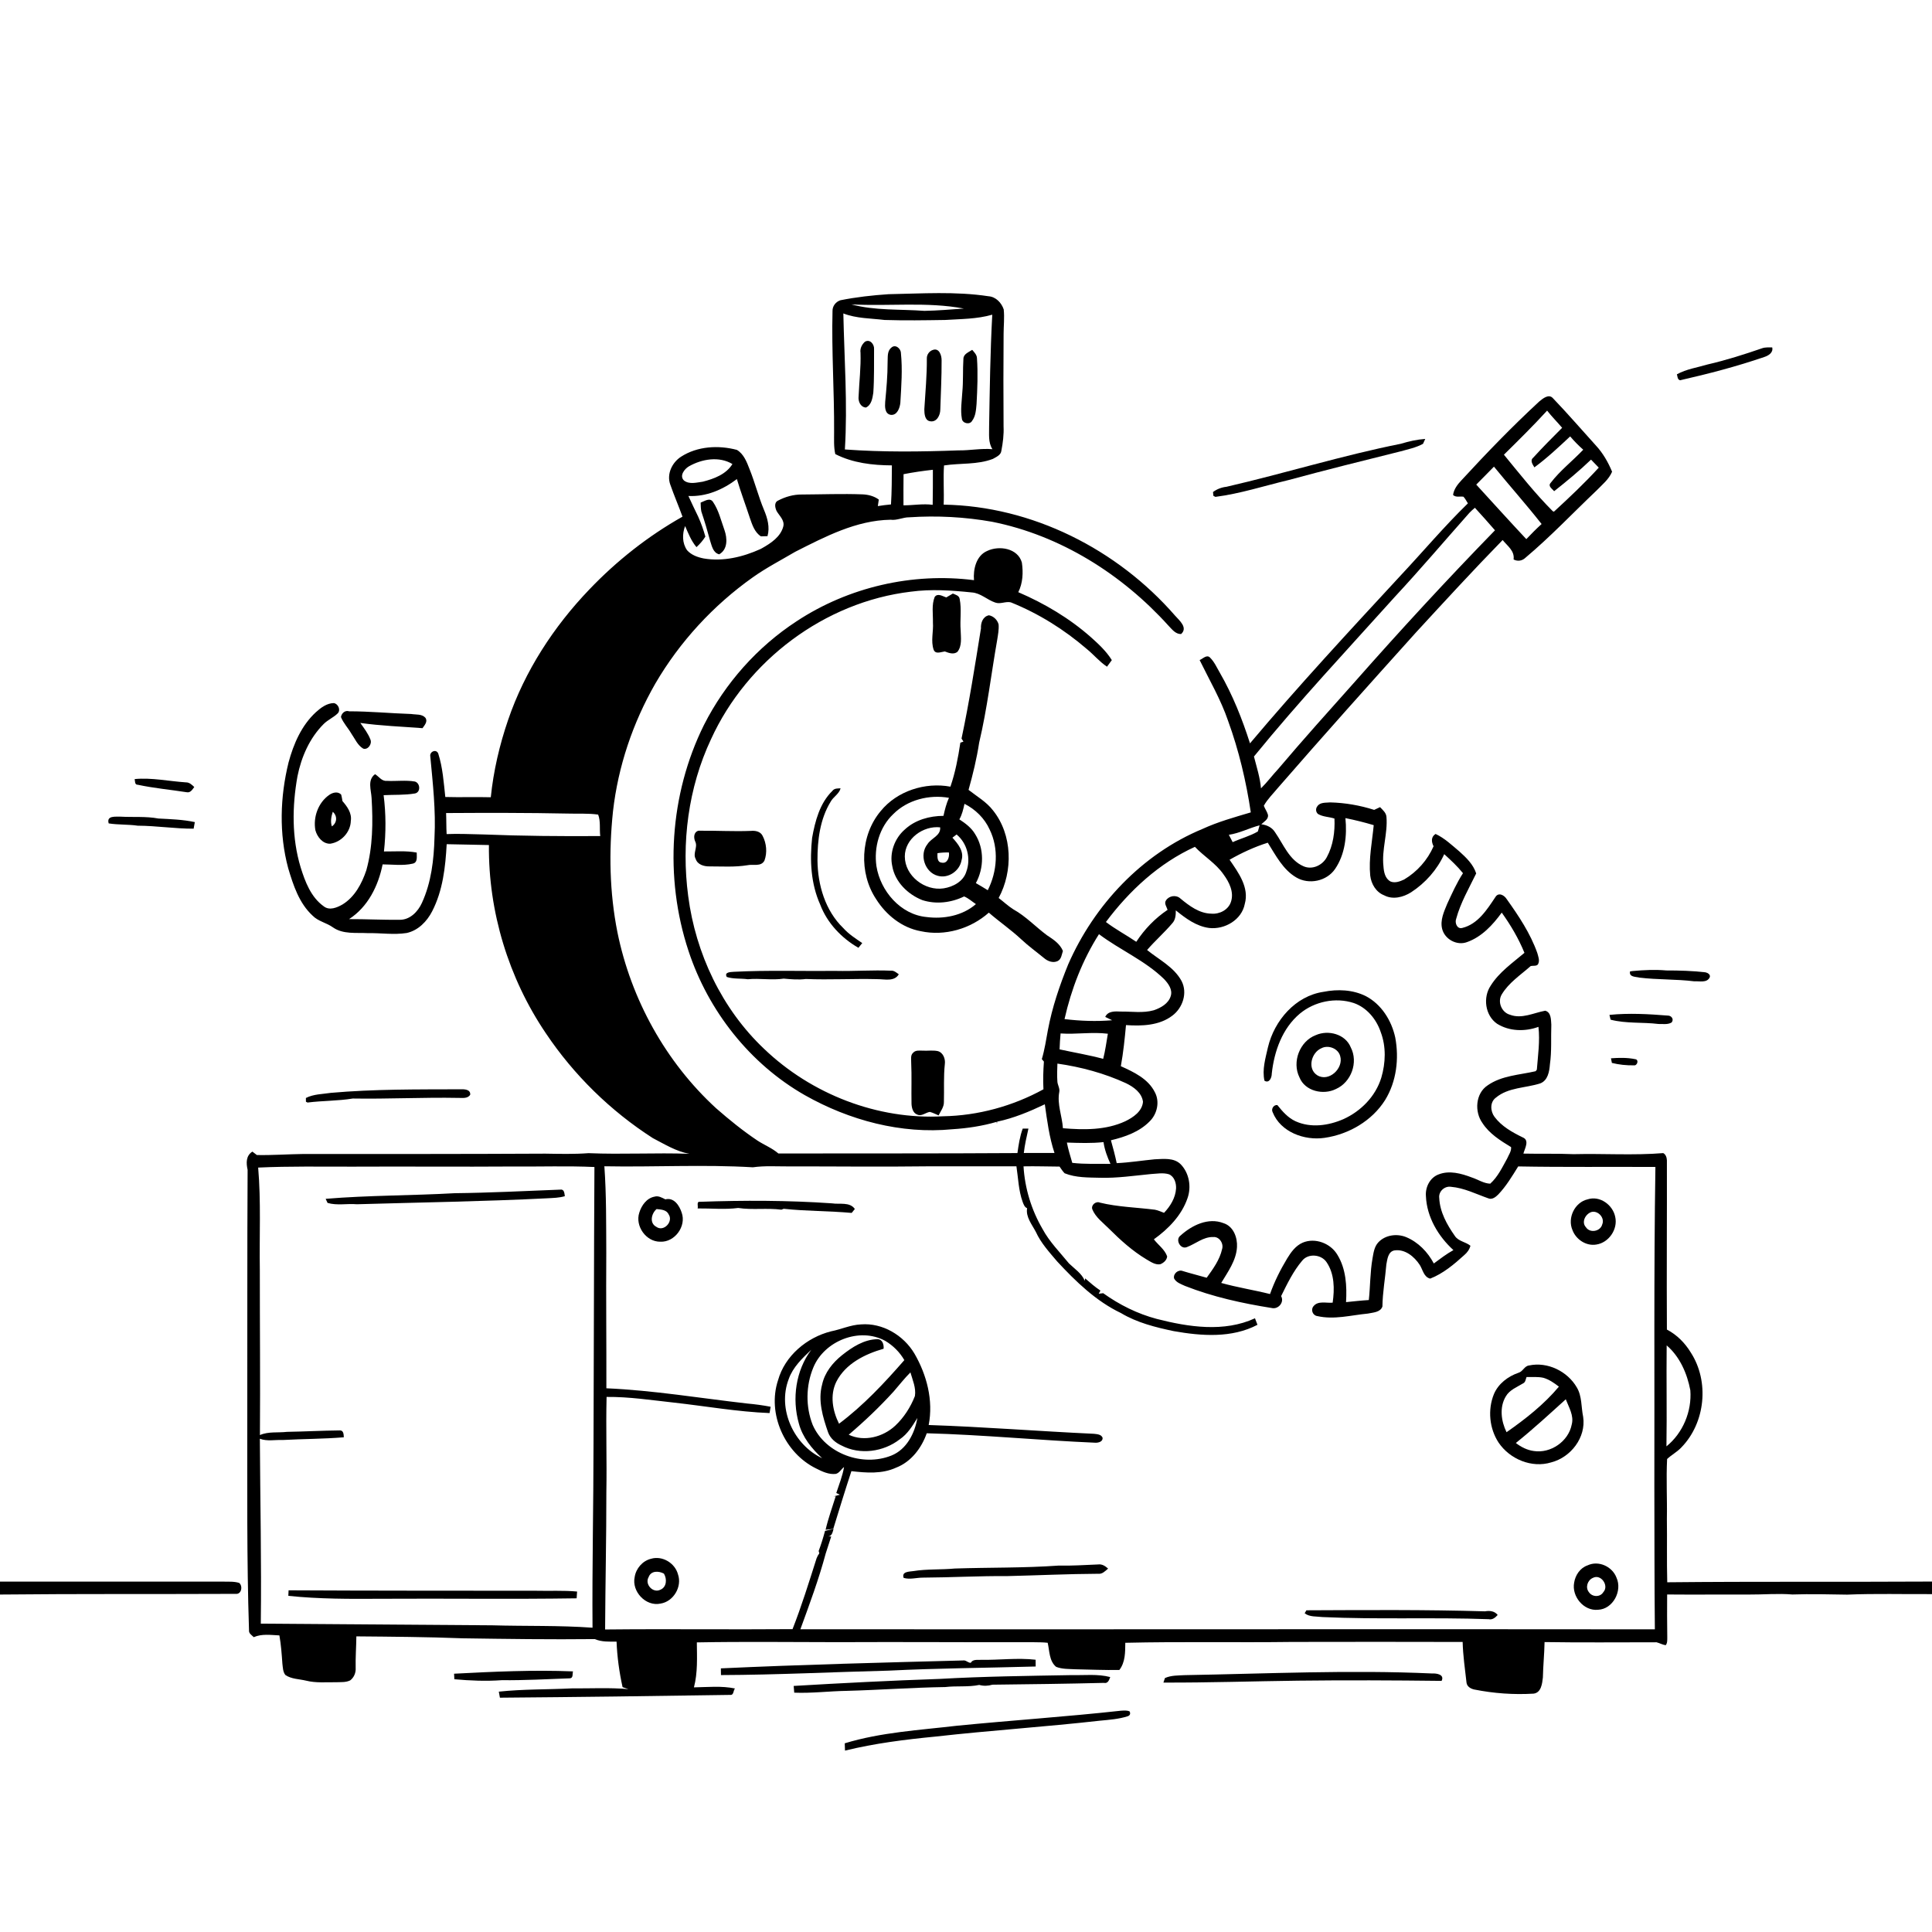 <svg xmlns="http://www.w3.org/2000/svg" viewBox="0 0 1024 1024" version="1.1">
<g id="Parent-Group"><g id="Group-rgba(0,0,0,0)" fill="rgba(0,0,0,0)">
<path fill="rgba(0,0,0,0)" opacity="1.00" d=" M 0.00 0.00 L 1024.00 0.00 L 1024.00 838.26 C 977.22 838.53 930.44 838.16 883.67 838.64 C 883.38 827.41 883.64 816.18 883.48 804.96 C 883.68 794.41 883.06 783.84 883.60 773.31 C 885.97 771.08 888.93 769.55 891.16 767.16 C 903.91 754.09 906.08 732.20 896.16 716.87 C 893.07 711.80 888.78 707.44 883.49 704.70 C 883.31 674.79 883.57 644.88 883.49 614.98 C 883.41 613.48 882.93 611.94 881.57 611.17 C 865.77 612.45 849.87 611.34 834.02 611.73 C 825.16 611.35 816.28 611.63 807.42 611.43 C 808.17 608.72 810.83 604.36 807.07 602.84 C 801.52 600.13 795.88 596.99 792.12 591.95 C 789.89 588.97 789.60 584.16 792.86 581.77 C 799.43 576.28 808.56 576.73 816.34 574.23 C 820.40 572.71 821.21 567.89 821.49 564.09 C 822.50 557.12 821.97 550.10 822.23 543.10 C 822.03 540.47 822.19 536.55 819.00 535.70 C 812.86 536.82 806.59 540.22 800.28 537.82 C 795.90 536.59 793.58 531.04 795.93 527.11 C 799.65 520.86 805.91 516.79 811.26 512.06 C 812.63 511.64 814.92 512.39 815.40 510.56 C 816.09 508.79 815.26 506.87 814.82 505.15 C 811.14 494.72 804.92 485.44 798.55 476.50 C 797.26 474.44 794.23 472.78 792.61 475.43 C 788.17 482.08 783.32 489.83 774.99 491.84 C 772.26 492.56 770.96 489.09 771.81 486.97 C 774.10 478.48 778.60 470.79 782.41 462.94 C 780.90 458.18 777.15 454.57 773.54 451.32 C 769.53 447.96 765.68 444.24 760.88 442.01 C 758.38 443.59 758.65 446.21 759.82 448.54 C 756.60 455.89 751.10 462.07 744.21 466.16 C 742.04 467.18 739.44 468.17 737.08 467.24 C 734.08 465.71 733.45 462.08 733.25 459.05 C 732.28 450.27 735.60 441.73 734.85 432.95 C 734.68 430.74 732.85 429.29 731.46 427.80 C 730.68 428.16 729.12 428.88 728.34 429.25 C 720.82 426.86 712.97 425.49 705.09 425.29 C 702.76 425.52 699.68 425.11 698.21 427.35 C 697.23 428.55 697.35 430.44 698.59 431.44 C 701.24 433.00 704.43 432.90 707.29 433.85 C 707.61 440.81 706.61 448.14 703.24 454.32 C 700.96 458.62 695.53 461.19 690.89 459.14 C 683.26 455.83 680.26 447.49 675.81 441.12 C 674.23 438.55 671.44 437.23 668.52 436.89 C 669.94 435.48 672.32 434.33 672.08 431.98 C 671.62 430.21 670.47 428.75 669.85 427.06 C 671.83 423.49 674.83 420.64 677.40 417.50 C 701.41 389.86 725.86 362.59 750.35 335.37 C 765.55 318.85 780.74 302.30 796.43 286.23 C 798.94 289.35 802.88 291.95 802.23 296.52 C 804.39 297.69 806.81 297.28 808.56 295.58 C 821.77 284.48 833.64 271.91 846.14 260.04 C 849.14 256.93 852.73 254.10 854.44 250.02 C 852.34 244.94 849.56 240.11 845.81 236.07 C 838.22 227.71 830.85 219.14 823.03 211.00 C 820.84 208.61 817.71 211.25 815.84 212.79 C 801.46 226.07 787.86 240.16 774.61 254.55 C 772.54 256.75 770.59 259.25 770.15 262.33 C 771.64 263.80 773.81 262.95 775.67 263.27 C 776.62 264.32 777.27 265.59 778.02 266.79 C 765.46 279.00 754.18 292.44 742.20 305.20 C 715.20 334.40 688.14 363.57 662.52 393.99 C 658.39 381.04 653.33 368.33 646.53 356.54 C 644.94 353.81 643.64 350.82 641.37 348.56 C 639.63 346.72 637.53 349.17 635.83 349.85 C 641.04 360.50 647.08 370.81 650.92 382.09 C 656.63 397.78 660.49 414.08 662.95 430.58 C 654.31 433.15 645.56 435.57 637.35 439.35 C 605.33 452.63 579.98 479.59 566.17 511.13 C 561.58 522.38 557.67 533.94 555.42 545.89 C 554.47 551.07 553.69 556.30 552.19 561.36 C 552.46 561.68 553.02 562.33 553.29 562.66 C 552.95 567.54 552.77 572.45 553.05 577.35 C 536.83 586.27 518.37 591.32 499.85 591.65 C 465.12 593.62 430.07 579.92 405.02 555.95 C 382.62 534.77 368.71 505.38 364.76 474.95 C 361.03 446.83 364.75 417.54 376.86 391.78 C 395.91 350.08 437.08 319.03 482.77 313.60 C 493.47 312.15 504.31 312.90 515.01 314.00 C 519.72 314.28 523.15 317.91 527.45 319.35 C 530.18 320.38 533.04 318.60 535.77 319.26 C 550.45 325.15 564.03 333.66 576.01 343.97 C 579.70 346.96 582.74 350.73 586.74 353.36 C 587.59 352.20 588.44 351.03 589.29 349.87 C 586.38 345.19 582.32 341.41 578.25 337.77 C 566.86 327.70 553.65 319.86 539.71 313.87 C 542.15 309.04 542.38 303.40 541.61 298.15 C 539.49 290.55 529.57 288.99 523.25 292.00 C 517.39 294.50 515.75 301.74 516.23 307.50 C 483.62 303.34 449.70 311.17 422.25 329.26 C 401.44 342.84 384.35 362.07 373.12 384.23 C 354.86 421.01 352.04 465.10 364.93 504.03 C 375.40 535.79 397.43 563.84 426.57 580.46 C 450.14 593.80 477.64 601.18 504.78 598.52 C 512.71 598.02 520.60 596.84 528.24 594.61 L 528.39 595.62 C 528.42 595.34 528.49 594.78 528.53 594.50 C 537.33 592.65 545.68 589.15 553.78 585.30 C 555.00 593.98 556.12 602.73 558.90 611.09 C 553.48 611.10 548.06 611.11 542.64 611.11 C 543.13 606.74 544.14 602.46 545.09 598.18 C 544.34 598.18 542.83 598.17 542.07 598.17 C 540.53 602.34 539.88 606.76 539.26 611.15 C 497.03 611.42 454.79 611.29 412.56 611.37 C 409.25 608.50 405.12 606.91 401.49 604.54 C 393.76 599.38 386.54 593.51 379.55 587.40 C 352.82 562.89 334.46 529.61 327.25 494.12 C 323.05 473.05 322.65 451.34 324.90 430.01 C 327.60 406.23 335.41 383.09 347.32 362.34 C 360.27 340.13 378.08 320.82 399.05 305.96 C 406.18 300.90 413.96 296.89 421.48 292.46 C 437.34 284.44 453.80 275.78 472.00 275.47 C 475.41 275.94 478.52 274.15 481.91 274.18 C 496.57 273.20 511.37 273.98 525.85 276.55 C 562.04 283.78 594.74 304.40 619.31 331.62 C 621.17 333.52 623.02 336.13 626.00 336.06 C 629.75 332.69 625.10 328.88 622.80 326.29 C 592.23 291.15 547.04 268.22 500.16 267.47 C 500.45 260.55 499.87 253.61 500.35 246.70 C 508.95 245.36 518.01 246.41 526.27 243.22 C 528.03 242.20 530.54 241.19 530.75 238.88 C 531.57 234.62 532.11 230.31 531.91 225.97 C 531.79 209.64 531.81 193.32 531.93 176.99 C 531.94 172.66 532.45 168.32 531.99 164.00 C 530.83 160.50 527.81 157.29 523.95 157.02 C 506.42 154.35 488.62 155.61 470.97 155.93 C 462.39 156.50 453.82 157.46 445.40 159.15 C 442.94 159.98 441.18 162.25 441.25 164.88 C 440.71 186.25 442.22 207.60 442.09 228.97 C 442.11 232.87 441.84 236.83 442.72 240.67 C 451.96 245.40 462.47 246.61 472.72 246.66 C 472.67 253.56 472.69 260.47 472.24 267.36 C 469.90 267.56 467.58 267.88 465.27 268.24 C 465.40 267.38 465.65 265.65 465.78 264.78 C 463.27 262.93 460.14 262.13 457.07 262.02 C 446.38 261.62 435.70 262.05 425.02 262.10 C 420.60 262.05 416.25 263.29 412.36 265.33 C 410.17 266.40 410.81 269.10 411.62 270.87 C 410.96 271.24 409.65 272.00 409.00 272.37 C 407.63 271.65 406.28 270.93 404.92 270.22 C 401.98 263.16 400.13 255.72 397.27 248.64 C 395.81 244.86 394.22 240.63 390.57 238.45 C 380.80 235.86 369.64 236.47 360.98 242.06 C 356.24 245.11 353.25 251.26 355.25 256.80 C 357.25 262.54 359.66 268.13 361.74 273.84 C 343.50 284.12 326.86 297.24 312.41 312.37 C 293.48 332.11 278.18 355.62 269.31 381.57 C 264.76 394.84 261.55 408.60 260.13 422.56 C 252.09 422.34 244.06 422.66 236.02 422.42 C 235.18 414.73 234.66 406.87 232.30 399.47 C 231.29 396.73 227.53 398.38 228.07 400.96 C 229.40 415.23 231.04 429.56 230.29 443.92 C 229.97 455.70 228.59 467.75 223.62 478.56 C 221.54 483.15 217.37 487.50 211.99 487.51 C 202.99 487.61 194.00 487.12 185.00 487.15 C 194.98 480.75 200.54 469.48 202.79 458.14 C 208.11 458.16 213.54 458.96 218.78 457.74 C 221.54 457.14 220.82 453.93 220.87 451.88 C 215.13 450.80 209.29 451.35 203.50 451.29 C 204.60 441.39 204.59 431.34 203.33 421.46 C 208.87 421.16 214.47 421.49 219.95 420.55 C 223.09 419.92 222.78 415.05 219.91 414.23 C 214.97 413.38 209.93 414.16 204.96 413.87 C 202.30 414.14 200.81 411.52 198.77 410.33 C 194.61 413.46 196.73 418.67 196.95 422.98 C 197.72 435.77 197.62 448.86 194.15 461.29 C 191.79 468.31 188.03 475.42 181.53 479.39 C 178.60 481.06 174.63 482.76 171.59 480.37 C 164.82 475.55 161.71 467.34 159.34 459.69 C 154.62 444.09 154.81 427.38 157.66 411.46 C 159.72 401.21 164.08 391.19 171.56 383.73 C 173.79 381.50 176.81 380.27 179.04 378.06 C 180.68 376.25 179.25 373.15 177.04 372.65 C 173.29 372.66 170.12 375.05 167.46 377.45 C 159.83 384.44 155.59 394.28 152.94 404.10 C 148.43 422.39 147.84 441.89 152.75 460.17 C 155.44 469.19 158.55 478.75 165.68 485.31 C 168.66 488.37 173.08 489.07 176.47 491.53 C 181.85 495.31 188.76 494.24 194.94 494.58 C 201.80 494.45 208.72 495.57 215.54 494.51 C 221.64 493.18 226.29 488.39 229.05 483.01 C 234.71 472.06 236.09 459.57 236.75 447.44 C 244.21 447.52 251.68 447.80 259.14 447.89 C 258.80 483.19 269.52 518.40 289.29 547.62 C 304.12 569.76 323.60 588.84 346.02 603.23 C 352.25 606.44 358.33 610.27 365.33 611.54 C 347.53 610.90 329.71 611.96 311.93 611.20 C 304.31 611.78 296.67 611.58 289.04 611.46 C 246.38 611.68 203.72 611.65 161.05 611.63 C 152.75 611.73 144.45 612.35 136.14 612.19 C 135.55 611.74 134.36 610.83 133.77 610.38 C 130.29 612.55 130.45 616.49 131.24 620.05 C 130.98 663.70 131.15 707.37 131.07 751.03 C 131.11 788.69 130.75 826.35 131.98 863.99 C 131.76 865.76 133.42 866.64 134.50 867.73 C 138.80 865.84 143.55 866.60 148.09 866.80 C 148.96 871.74 149.32 876.76 149.67 881.77 C 149.94 883.80 149.91 886.06 151.24 887.77 C 154.47 890.00 158.57 889.89 162.26 890.79 C 167.47 892.09 172.88 891.56 178.18 891.62 C 180.66 891.51 183.31 891.77 185.60 890.64 C 187.61 889.13 188.66 886.60 188.51 884.12 C 188.38 878.51 188.82 872.91 188.88 867.31 C 207.60 867.48 226.33 867.60 245.03 868.33 C 268.44 868.68 291.86 869.01 315.28 868.75 C 318.90 870.34 322.93 870.08 326.79 870.11 C 327.11 878.21 328.22 886.31 329.98 894.23 C 331.00 894.57 332.02 894.91 333.05 895.26 C 323.04 894.40 313.00 894.95 302.97 894.88 C 290.11 895.52 277.19 895.24 264.38 896.61 C 264.52 897.41 264.81 899.01 264.96 899.81 C 305.68 899.48 346.41 898.97 387.14 898.33 C 388.92 898.56 388.66 895.88 389.55 894.93 C 382.41 893.45 375.03 894.22 367.80 894.34 C 369.85 886.57 369.41 878.45 369.34 870.50 C 394.21 870.04 419.10 870.36 443.99 870.38 C 478.65 870.21 513.31 870.48 547.97 870.41 C 550.41 870.46 552.86 870.42 555.30 870.71 C 556.29 875.01 556.06 880.40 559.77 883.46 C 563.01 884.74 566.60 884.56 570.03 884.75 C 577.78 884.91 585.52 885.24 593.28 885.12 C 596.47 880.99 596.38 875.66 596.43 870.71 C 625.94 870.02 655.49 870.64 685.02 870.26 C 715.09 870.21 745.16 870.18 775.23 870.27 C 775.42 877.46 776.46 884.60 777.27 891.74 C 777.48 893.87 779.44 895.05 781.37 895.47 C 791.71 897.54 802.31 898.30 812.85 897.66 C 816.88 897.16 817.39 892.33 817.76 889.11 C 817.89 882.84 818.54 876.60 818.65 870.33 C 838.42 870.66 858.21 870.42 877.98 870.44 C 879.63 870.85 881.14 871.76 882.86 871.99 C 883.79 870.85 883.66 869.35 883.69 868.00 C 883.56 860.37 883.58 852.74 883.62 845.11 C 898.06 845.25 912.49 845.08 926.93 845.14 C 934.63 845.20 942.32 844.47 950.01 845.11 C 959.68 844.79 969.35 845.03 979.03 845.19 C 994.01 844.56 1009.01 845.01 1024.00 844.91 L 1024.00 1024.00 L 0.00 1024.00 L 0.00 845.14 C 41.65 844.71 83.31 844.97 124.97 844.78 C 127.98 845.09 128.81 840.71 126.80 838.99 C 123.96 838.07 120.91 838.40 117.98 838.29 C 78.65 838.31 39.33 838.27 0.00 838.29 L 0.00 0.00 M 905.15 193.15 C 899.66 194.80 893.87 195.59 888.79 198.39 C 889.16 199.50 889.02 201.22 890.51 201.54 C 905.54 198.12 920.47 194.23 935.06 189.23 C 937.32 188.51 939.98 186.89 939.30 184.12 C 937.53 184.17 935.71 183.98 934.03 184.56 C 924.53 187.83 914.94 190.90 905.15 193.15 M 742.51 235.20 C 711.40 241.40 681.00 250.87 650.08 258.00 C 647.49 258.28 645.01 259.22 642.92 260.78 C 642.97 261.28 643.07 262.29 643.12 262.80 L 644.20 263.35 C 657.32 261.66 669.98 257.55 682.82 254.47 C 702.58 249.13 722.43 244.17 742.29 239.24 C 746.32 238.11 750.52 237.27 754.23 235.23 C 754.53 234.59 755.11 233.29 755.41 232.64 C 751.02 232.95 746.70 233.90 742.51 235.20 M 495.41 316.38 C 493.69 320.63 494.57 325.43 494.47 329.91 C 494.83 334.73 493.23 339.74 494.87 344.42 C 495.91 346.94 498.80 345.51 500.77 345.28 C 502.86 346.08 505.45 347.07 507.45 345.50 C 510.00 342.31 509.26 337.90 509.17 334.11 C 508.72 328.58 509.75 322.96 508.65 317.49 C 508.39 315.64 506.45 315.22 505.03 314.60 C 503.88 315.31 502.71 315.99 501.54 316.65 C 499.61 316.05 497.03 314.19 495.41 316.38 M 519.93 333.07 C 516.78 352.57 513.75 372.12 509.63 391.45 C 509.88 391.85 510.39 392.66 510.65 393.07 C 510.24 393.21 509.42 393.49 509.01 393.63 C 507.83 401.50 506.35 409.40 503.74 416.95 C 490.36 414.46 475.48 419.21 466.79 429.88 C 455.99 442.72 455.11 462.68 464.39 476.60 C 469.67 484.99 478.10 491.76 488.02 493.55 C 500.72 496.32 514.44 492.31 524.10 483.72 C 529.69 488.57 535.82 492.77 541.24 497.82 C 545.03 501.39 549.26 504.43 553.28 507.74 C 555.22 509.43 558.07 510.58 560.57 509.39 C 562.59 508.39 562.71 505.89 563.37 504.03 C 561.80 500.20 558.27 497.91 554.96 495.74 C 548.92 491.26 543.71 485.64 537.09 481.97 C 534.31 480.20 531.91 477.94 529.31 475.95 C 537.00 461.71 536.65 442.44 526.34 429.56 C 522.84 424.99 517.79 422.14 513.35 418.65 C 515.66 410.42 517.69 402.05 518.98 393.60 C 523.24 375.65 525.34 357.27 528.54 339.12 C 528.96 336.42 529.50 333.70 529.28 330.97 C 528.66 328.56 526.61 326.57 524.15 326.11 C 520.92 326.76 519.77 330.14 519.93 333.07 M 180.72 380.06 C 181.99 383.26 184.47 385.79 186.18 388.76 C 188.13 391.53 189.48 395.01 192.52 396.79 C 195.09 397.58 197.30 394.25 196.34 391.99 C 195.11 388.75 192.96 385.98 190.98 383.17 C 201.89 384.72 212.94 385.09 223.93 385.95 C 225.04 384.38 226.89 382.36 225.44 380.40 C 223.62 378.34 220.46 378.86 218.01 378.44 C 207.01 378.08 196.05 377.01 185.05 377.01 C 182.95 376.29 181.00 378.01 180.72 380.06 M 73.05 415.94 C 81.61 417.77 90.34 418.55 98.97 419.90 C 100.94 420.32 101.97 418.45 102.97 417.14 C 101.72 415.95 100.39 414.63 98.52 414.67 C 89.48 414.07 80.47 412.07 71.38 412.92 C 71.61 414.02 71.33 416.02 73.05 415.94 M 441.18 419.18 C 434.50 425.69 432.03 435.18 430.44 444.08 C 429.14 455.95 429.76 468.41 434.72 479.44 C 438.40 489.20 446.00 497.19 454.98 502.36 C 455.48 501.73 456.50 500.48 457.01 499.85 C 453.48 497.43 449.83 495.12 446.96 491.90 C 437.38 482.66 433.39 469.00 433.28 455.98 C 433.24 445.34 434.60 434.20 440.24 424.95 C 441.67 422.30 444.71 420.87 445.53 417.84 C 443.98 417.89 442.21 417.78 441.18 419.18 M 174.46 421.35 C 168.63 425.42 165.88 433.18 167.17 440.07 C 168.14 443.59 171.02 447.30 175.01 447.19 C 180.87 446.36 185.80 441.07 185.94 435.08 C 186.57 430.98 184.02 427.48 181.50 424.58 C 181.34 423.43 181.12 422.30 180.84 421.19 C 179.13 419.28 176.28 420.04 174.46 421.35 M 57.61 436.42 C 62.71 437.22 67.89 436.90 72.99 437.63 C 82.89 437.67 92.73 439.26 102.63 439.22 C 102.79 438.35 103.11 436.60 103.26 435.73 C 96.93 434.36 90.39 434.17 83.94 433.83 C 77.38 432.60 70.61 433.21 63.97 432.85 C 61.39 432.94 56.32 432.12 57.61 436.42 M 370.19 440.30 C 367.60 441.02 367.56 444.07 368.53 446.13 C 369.93 449.09 367.07 452.31 368.73 455.26 C 369.70 458.31 373.20 459.27 376.07 459.21 C 382.75 459.20 389.48 459.68 396.11 458.59 C 399.14 457.89 403.39 459.56 405.18 456.11 C 406.74 451.90 406.26 446.91 404.17 442.96 C 403.04 440.68 400.32 440.17 398.02 440.39 C 388.75 440.77 379.45 440.18 370.19 440.30 M 443.01 514.60 C 425.02 514.78 407.00 514.15 389.02 515.07 C 387.32 515.23 383.73 515.12 385.20 517.81 C 388.75 518.98 392.66 518.49 396.34 519.02 C 402.68 518.39 409.11 519.65 415.38 518.69 C 419.28 519.04 423.20 519.39 427.11 518.89 C 439.68 519.40 452.27 518.65 464.86 518.97 C 468.78 518.92 473.95 520.47 476.38 516.40 C 475.10 515.48 473.82 514.29 472.11 514.48 C 462.41 514.08 452.71 514.81 443.01 514.60 M 865.42 514.66 C 865.06 514.71 864.33 514.81 863.96 514.86 C 863.31 517.95 866.95 517.63 868.96 518.16 C 878.61 519.33 888.36 518.92 897.99 520.12 C 900.70 519.93 904.67 521.11 906.17 518.05 C 906.79 516.57 905.11 515.60 903.95 515.35 C 897.06 514.56 890.12 514.35 883.19 514.36 C 877.27 513.84 871.32 514.12 865.42 514.66 M 853.04 537.91 C 853.19 538.54 853.50 539.81 853.65 540.45 C 861.92 542.60 870.59 541.69 879.01 542.73 C 881.30 542.66 883.80 543.18 885.92 541.98 C 887.45 540.32 885.90 538.23 883.97 538.28 C 873.68 537.46 863.33 536.87 853.04 537.91 M 483.98 557.98 C 482.50 559.24 483.00 561.37 482.95 563.08 C 483.29 570.40 482.97 577.73 483.12 585.05 C 483.22 587.24 483.89 589.98 486.24 590.78 C 488.53 591.81 490.62 589.63 492.86 589.33 C 494.46 589.76 495.93 590.53 497.47 591.18 C 498.61 588.87 500.39 586.69 500.29 583.98 C 500.48 577.33 500.06 570.65 500.78 564.02 C 501.16 561.26 499.93 557.88 497.02 557.10 C 494.36 556.56 491.62 557.03 488.94 556.86 C 487.24 556.85 485.23 556.54 483.98 557.98 M 853.85 560.92 C 853.97 561.53 854.21 562.76 854.33 563.37 C 858.12 564.31 862.09 564.72 866.01 564.65 C 867.78 564.95 868.81 561.64 866.73 561.39 C 862.51 560.51 858.12 560.60 853.85 560.92 M 175.42 579.23 C 170.97 579.92 166.23 579.86 162.13 581.95 C 162.13 582.45 162.15 583.44 162.15 583.94 L 163.01 584.37 C 170.98 583.36 179.08 583.55 186.98 582.24 C 205.67 582.55 224.32 581.55 243.03 581.91 C 245.20 581.88 247.90 582.39 249.23 580.20 C 249.42 577.29 246.01 577.29 243.96 577.34 C 221.10 577.42 198.21 577.22 175.42 579.23 M 382.07 884.27 C 382.07 885.44 382.09 886.63 382.13 887.82 C 411.78 887.72 441.41 886.20 471.06 885.47 C 497.00 884.17 522.98 884.03 548.93 883.28 C 548.92 882.38 548.91 880.59 548.90 879.69 C 539.32 878.60 529.63 879.89 520.01 879.75 C 518.15 879.86 515.62 879.32 514.54 881.31 C 513.35 881.41 512.30 880.23 511.11 880.06 C 468.08 881.18 425.06 882.28 382.07 884.27 M 240.67 887.10 C 240.71 887.83 240.78 889.30 240.82 890.03 C 249.18 890.79 257.58 891.14 265.96 890.53 C 277.98 890.66 289.98 889.98 301.98 889.55 C 303.95 889.48 303.31 887.16 303.70 885.87 C 282.70 885.02 261.65 886.00 240.67 887.10 M 627.99 887.86 C 624.46 888.06 620.72 887.91 617.44 889.41 C 617.24 890.01 616.84 891.21 616.64 891.80 C 640.44 891.89 664.22 891.08 688.01 890.79 C 713.36 890.49 738.72 890.60 764.08 890.90 C 765.77 887.50 761.39 886.84 759.06 886.98 C 715.38 884.99 671.67 887.10 627.99 887.86 M 498.00 889.86 C 472.22 890.73 446.42 892.06 420.67 893.58 C 420.74 894.47 420.89 896.26 420.96 897.15 C 430.28 897.53 439.53 896.33 448.83 896.19 C 466.24 895.72 483.62 894.43 501.04 894.17 C 507.02 893.45 513.11 894.28 519.03 893.05 C 521.33 893.69 523.71 893.60 526.00 892.92 C 545.69 892.70 565.38 892.45 585.06 891.96 C 587.22 892.44 587.86 890.48 588.44 888.88 C 581.76 887.11 574.81 888.01 568.01 887.84 C 544.66 888.26 521.31 888.53 498.00 889.86 M 507.16 914.68 C 487.27 917.02 467.02 918.12 447.73 923.99 C 447.77 924.96 447.84 926.89 447.87 927.86 C 463.64 923.98 479.81 921.98 495.96 920.41 C 524.92 917.15 554.00 915.27 582.96 912.00 C 587.92 911.53 592.97 911.17 597.75 909.64 C 598.94 909.17 599.27 908.33 598.74 907.10 C 597.26 906.40 595.59 906.65 594.03 906.72 C 565.12 909.90 536.10 911.82 507.16 914.68 Z" />
<path fill="rgba(0,0,0,0)" opacity="1.00" d=" M 451.26 161.33 C 471.10 162.42 491.22 159.85 510.88 163.54 C 503.91 164.04 496.92 164.64 489.93 164.76 C 477.04 163.81 463.85 164.72 451.26 161.33 Z" />
<path fill="rgba(0,0,0,0)" opacity="1.00" d=" M 446.99 166.13 C 453.97 168.84 461.49 168.69 468.81 169.59 C 479.53 169.93 490.26 169.76 500.98 169.59 C 509.33 169.06 517.81 169.13 525.92 166.79 C 524.85 186.52 524.59 206.25 524.25 225.99 C 524.33 230.06 523.66 234.47 526.02 238.08 C 520.00 237.56 514.01 238.80 508.00 238.71 C 487.94 239.45 467.83 239.69 447.80 238.22 C 449.29 214.21 447.48 190.15 446.99 166.13 M 458.40 181.16 C 456.78 182.62 455.74 184.75 456.09 186.97 C 456.36 194.69 455.39 202.36 455.08 210.06 C 454.75 212.63 456.03 215.82 458.97 216.00 C 461.92 214.63 462.43 211.04 462.87 208.18 C 463.41 200.49 463.20 192.78 463.27 185.09 C 463.49 182.53 461.06 179.48 458.40 181.16 M 472.33 184.35 C 470.11 186.21 470.61 189.39 470.45 191.96 C 470.46 199.00 469.83 206.00 469.17 213.00 C 468.98 215.49 468.89 219.33 472.10 219.88 C 475.53 220.28 476.98 216.13 477.21 213.37 C 477.72 204.63 478.39 195.81 477.50 187.08 C 477.40 184.58 474.44 182.22 472.33 184.35 M 494.45 185.47 C 492.56 186.06 491.20 187.96 491.24 189.93 C 491.32 198.96 490.45 207.96 489.91 216.97 C 489.93 219.21 490.11 222.81 492.92 223.26 C 496.49 223.98 498.39 220.03 498.38 217.05 C 498.65 208.37 499.11 199.68 499.07 191.00 C 499.11 188.43 497.83 184.26 494.45 185.47 M 510.63 190.11 C 510.24 196.05 510.62 202.02 510.04 207.95 C 509.78 212.60 508.98 217.33 509.82 221.96 C 510.10 224.40 513.97 225.29 515.21 223.10 C 517.17 220.52 517.32 217.14 517.60 214.05 C 518.03 205.98 518.37 197.89 517.81 189.83 C 517.76 188.02 516.37 186.71 515.28 185.42 C 513.51 186.65 510.71 187.55 510.63 190.11 Z" />
<path fill="rgba(0,0,0,0)" opacity="1.00" d=" M 797.11 241.00 C 804.87 233.34 812.65 225.68 820.00 217.63 C 822.48 220.81 825.36 223.66 827.97 226.74 C 822.79 231.94 817.58 237.13 812.66 242.56 C 810.78 244.08 812.35 246.16 813.26 247.71 C 820.01 242.75 826.11 237.01 832.22 231.30 C 834.36 233.81 836.67 236.17 839.15 238.36 C 833.48 244.33 826.83 249.45 821.82 256.01 C 820.33 257.74 822.76 259.08 823.72 260.35 C 830.45 255.03 837.08 249.56 843.28 243.61 C 844.66 245.00 846.03 246.41 847.38 247.85 C 839.90 256.05 831.80 263.68 823.64 271.18 L 823.02 270.97 C 813.68 261.62 805.49 251.20 797.11 241.00 Z" />
<path fill="rgba(0,0,0,0)" opacity="1.00" d=" M 365.12 247.18 C 371.98 243.27 381.12 241.69 388.20 245.95 C 384.86 251.42 378.41 253.79 372.51 255.30 C 369.28 255.73 365.32 256.89 362.52 254.67 C 359.97 252.22 362.73 248.58 365.12 247.18 Z" />
<path fill="rgba(0,0,0,0)" opacity="1.00" d=" M 782.44 256.85 C 785.62 253.73 788.68 250.48 791.83 247.33 C 800.15 257.54 808.95 267.38 817.08 277.74 C 814.26 280.29 811.60 283.00 808.98 285.75 C 800.03 276.21 791.28 266.49 782.44 256.85 Z" />
<path fill="rgba(0,0,0,0)" opacity="1.00" d=" M 478.90 251.33 C 484.05 250.32 489.23 249.57 494.44 248.99 C 494.45 255.18 494.45 261.38 494.34 267.57 C 489.18 266.85 484.03 267.86 478.86 267.83 C 478.86 262.33 478.81 256.83 478.90 251.33 Z" />
<path fill="rgba(0,0,0,0)" opacity="1.00" d=" M 364.87 262.88 C 374.29 263.36 383.18 259.51 390.56 253.92 C 392.64 260.88 395.20 267.68 397.46 274.58 C 398.70 278.14 399.94 282.12 403.31 284.28 C 404.46 285.01 405.69 285.55 406.90 286.21 C 405.93 287.66 404.96 289.12 403.93 290.54 C 403.71 290.66 403.28 290.89 403.06 291.01 C 398.82 291.81 394.57 292.50 390.38 293.52 C 387.38 294.12 384.14 295.09 381.19 293.80 C 385.81 291.17 385.51 285.30 383.98 280.94 C 382.15 275.90 380.95 270.46 377.88 265.99 C 376.22 263.54 373.40 265.67 371.35 266.39 C 371.38 267.96 371.43 269.53 371.72 271.09 C 371.30 271.76 370.45 273.11 370.03 273.79 C 368.31 270.15 366.50 266.55 364.87 262.88 Z" />
<path fill="rgba(0,0,0,0)" opacity="1.00" d=" M 778.80 271.83 C 779.70 270.86 780.71 269.99 781.73 269.13 C 785.32 273.07 788.89 277.03 792.37 281.07 C 766.98 307.15 742.31 333.92 718.22 361.22 C 704.57 376.55 690.81 391.80 677.56 407.48 C 674.40 410.86 671.65 414.60 668.35 417.84 C 667.85 412.07 666.04 406.55 664.62 400.97 C 688.38 371.79 714.14 344.31 739.29 316.34 C 752.79 301.81 765.64 286.68 778.80 271.83 Z" />
<path fill="rgba(0,0,0,0)" opacity="1.00" d=" M 473.44 431.50 C 481.00 423.88 492.55 421.02 502.97 422.86 C 501.58 425.91 500.78 429.16 500.06 432.42 C 492.69 432.45 485.06 434.53 479.57 439.65 C 474.16 444.34 471.37 451.97 472.91 459.02 C 474.36 467.42 481.17 474.06 488.90 477.10 C 496.23 479.42 504.15 478.46 511.00 475.13 C 513.30 476.07 515.19 477.82 517.25 479.20 C 510.16 485.37 500.16 487.24 491.03 486.04 C 477.28 484.72 466.64 472.27 464.53 459.09 C 463.11 449.22 466.08 438.45 473.44 431.50 Z" />
<path fill="rgba(0,0,0,0)" opacity="1.00" d=" M 511.20 426.04 C 516.99 428.97 521.83 433.70 524.52 439.64 C 529.48 449.72 528.54 461.95 523.54 471.83 C 521.47 470.51 519.34 469.31 517.23 468.06 C 521.55 460.10 521.75 449.85 516.84 442.11 C 514.87 438.73 511.68 436.38 508.48 434.28 C 509.94 431.74 510.57 428.87 511.20 426.04 Z" />
<path fill="rgba(0,0,0,0)" opacity="1.00" d=" M 176.38 430.27 C 178.93 432.46 178.68 436.15 175.89 438.00 C 175.07 435.44 175.56 432.77 176.38 430.27 Z" />
<path fill="rgba(0,0,0,0)" opacity="1.00" d=" M 236.44 430.93 C 258.01 430.80 279.57 430.77 301.13 431.21 C 306.43 431.38 311.76 431.00 317.03 431.75 C 318.43 435.30 317.67 439.38 318.14 443.13 C 297.43 443.27 276.71 443.10 256.03 442.27 C 249.58 442.15 243.17 441.81 236.72 442.08 C 236.50 438.36 236.61 434.64 236.44 430.93 Z" />
<path fill="rgba(0,0,0,0)" opacity="1.00" d=" M 713.10 433.62 C 718.15 434.62 723.16 435.87 728.10 437.35 C 727.26 446.25 725.37 455.13 726.25 464.10 C 726.77 468.50 729.32 472.86 733.60 474.52 C 738.18 476.98 743.72 475.58 747.90 472.94 C 755.49 468.01 761.72 460.98 765.47 452.72 C 768.96 455.90 772.45 459.12 775.41 462.81 C 772.11 467.93 769.61 473.50 767.06 479.02 C 765.34 483.22 763.19 487.75 764.38 492.38 C 765.78 497.86 772.18 501.33 777.53 499.34 C 785.31 496.61 791.22 490.22 795.95 483.70 C 800.71 490.35 804.89 497.44 807.99 505.02 C 801.68 510.36 794.60 515.24 790.14 522.35 C 785.87 528.60 787.11 538.22 793.48 542.61 C 800.00 546.68 808.30 546.85 815.41 544.26 C 816.27 551.84 815.14 559.41 814.56 566.95 C 814.40 567.16 814.07 567.57 813.91 567.77 C 805.33 569.75 795.90 570.05 788.44 575.29 C 782.01 579.56 781.43 589.27 785.73 595.24 C 789.40 600.93 795.26 604.54 800.91 608.00 C 801.13 610.20 799.65 612.09 798.83 614.04 C 796.23 618.71 793.90 623.74 789.85 627.37 C 786.42 627.27 783.31 625.13 780.06 624.07 C 774.52 621.97 768.17 620.18 762.41 622.50 C 757.85 624.22 755.36 629.31 755.77 634.01 C 756.23 645.06 762.30 655.26 770.34 662.58 C 766.66 664.61 763.33 667.18 759.95 669.67 C 756.74 663.58 751.68 658.36 745.27 655.69 C 740.39 653.70 734.21 654.53 730.54 658.47 C 728.39 660.76 727.99 664.01 727.46 666.97 C 726.17 674.26 726.30 681.70 725.50 689.05 C 721.46 689.29 717.45 689.75 713.43 690.15 C 713.93 681.64 713.43 672.54 708.86 665.09 C 705.29 659.00 697.08 655.83 690.48 658.62 C 686.72 660.24 684.24 663.68 682.19 667.07 C 678.60 673.03 675.46 679.30 673.14 685.87 C 664.56 683.72 655.79 682.37 647.27 679.98 C 650.82 674.06 655.21 668.12 655.63 660.99 C 655.93 655.91 653.75 649.96 648.49 648.30 C 640.42 645.14 631.71 649.42 625.74 654.84 C 622.71 656.95 625.63 662.39 629.05 661.00 C 633.74 659.25 637.81 655.48 643.08 655.65 C 646.34 655.39 648.67 659.14 647.73 662.08 C 646.46 667.77 642.92 672.58 639.57 677.23 C 635.37 676.02 631.14 674.98 626.97 673.70 C 624.52 672.68 621.71 675.08 622.28 677.58 C 623.40 679.78 625.97 680.59 628.08 681.57 C 642.82 687.38 658.41 690.78 674.02 693.27 C 677.50 694.14 680.86 690.19 679.02 686.97 C 682.24 680.45 685.45 673.77 690.18 668.19 C 693.38 664.18 700.29 664.80 703.09 668.96 C 707.36 675.19 707.37 683.24 706.34 690.44 C 702.99 690.77 698.59 689.27 696.17 692.34 C 694.58 694.20 695.78 697.26 698.22 697.55 C 707.08 699.59 716.09 697.07 724.94 696.23 C 727.67 695.65 731.66 695.61 732.71 692.46 C 732.81 684.98 734.18 677.59 734.80 670.15 C 735.33 667.43 735.68 663.44 738.99 662.76 C 744.62 661.87 749.62 666.01 752.51 670.45 C 754.13 672.98 754.63 676.90 758.04 677.69 C 764.90 675.01 770.70 670.12 776.10 665.21 C 777.65 663.91 778.85 662.25 779.36 660.27 C 776.80 658.18 772.95 657.94 771.08 655.04 C 766.91 649.10 763.16 642.39 762.83 634.98 C 762.36 631.53 765.65 628.50 769.04 629.03 C 776.05 629.61 782.43 632.91 788.98 635.19 C 790.94 635.92 792.79 634.41 794.09 633.12 C 798.32 628.69 801.47 623.40 804.68 618.23 C 828.91 618.68 853.16 618.37 877.40 618.51 C 876.52 675.00 876.99 731.50 876.84 787.99 C 876.92 813.19 876.85 838.38 877.11 863.58 C 726.14 863.39 575.18 863.68 424.22 863.54 C 429.05 850.29 433.98 837.05 437.63 823.42 C 438.55 820.38 439.64 817.40 440.56 814.37 C 440.19 814.36 439.44 814.33 439.07 814.32 C 441.07 814.02 441.28 812.00 441.81 810.39 C 440.28 810.68 438.79 811.05 437.28 811.40 C 436.33 815.00 435.22 818.56 433.91 822.06 C 434.00 822.36 434.17 822.98 434.26 823.28 C 433.65 824.10 433.16 824.99 432.80 825.95 C 428.79 838.54 424.89 851.18 420.06 863.48 C 386.95 863.75 353.83 863.31 320.72 863.66 C 320.84 839.43 321.40 815.20 321.38 790.97 C 321.69 774.12 321.09 757.25 321.50 740.40 C 333.42 740.27 345.28 742.12 357.12 743.40 C 374.03 745.28 390.86 748.28 407.88 748.96 C 408.02 748.12 408.31 746.45 408.45 745.61 C 404.32 744.82 400.15 744.26 395.97 743.89 C 371.13 741.06 346.40 736.92 321.39 735.82 C 321.44 711.80 321.18 687.80 321.34 663.79 C 321.25 648.57 321.42 633.34 320.33 618.15 C 346.57 618.65 372.88 617.13 399.05 618.69 C 405.30 617.80 411.62 618.25 417.91 618.22 C 442.29 618.17 466.67 618.51 491.06 618.18 C 506.95 618.19 522.84 618.17 538.73 618.16 C 539.69 624.44 539.83 630.91 542.00 636.95 C 542.51 638.25 542.97 639.80 544.39 640.39 C 543.58 645.00 547.00 649.06 549.03 652.95 C 551.73 658.88 556.19 663.71 560.35 668.63 C 570.21 679.25 580.93 689.66 594.15 695.96 C 602.67 701.06 612.48 703.51 622.12 705.53 C 636.78 708.12 652.86 709.34 666.48 702.17 C 666.00 701.02 665.57 699.87 665.16 698.72 C 648.79 706.26 629.94 703.36 613.10 699.05 C 602.89 696.34 593.29 691.57 584.72 685.42 C 583.93 685.52 583.13 685.61 582.35 685.69 C 582.63 685.12 582.93 684.57 583.25 684.03 C 580.35 682.12 577.75 679.83 575.15 677.56 C 575.10 677.87 574.99 678.51 574.94 678.82 C 573.37 674.97 569.53 672.49 566.59 669.65 C 561.76 663.72 556.25 658.22 552.59 651.43 C 546.69 641.33 543.18 629.86 542.49 618.19 C 548.85 618.05 555.22 618.29 561.59 618.32 C 562.44 619.52 563.22 620.79 564.28 621.86 C 570.23 624.26 576.76 624.07 583.07 624.24 C 592.07 624.49 601.00 623.15 609.93 622.28 C 613.14 622.11 616.47 621.43 619.62 622.41 C 622.46 623.66 623.47 627.05 623.34 629.92 C 623.03 634.87 620.32 639.30 616.97 642.82 C 615.35 642.24 613.79 641.47 612.10 641.17 C 602.40 639.94 592.56 639.74 583.03 637.43 C 580.87 636.47 578.16 638.68 578.95 640.96 C 580.70 645.25 584.62 648.03 587.79 651.23 C 593.83 657.27 600.23 663.04 607.59 667.46 C 609.84 668.74 612.23 670.52 614.96 670.08 C 616.72 669.38 618.43 667.93 618.62 665.93 C 617.34 662.20 613.88 659.90 611.57 656.86 C 619.25 651.39 626.30 644.16 629.40 635.08 C 631.55 629.05 630.31 621.76 625.82 617.12 C 622.18 613.47 616.65 614.28 612.00 614.45 C 605.29 615.10 598.62 616.18 591.88 616.49 C 591.02 612.41 589.95 608.38 588.81 604.37 C 596.25 602.60 603.88 599.94 609.35 594.34 C 613.33 590.45 614.80 583.95 612.11 578.93 C 608.59 571.80 600.97 568.21 594.07 565.11 C 595.38 557.90 596.13 550.61 596.80 543.32 C 605.14 543.89 614.44 543.61 621.36 538.32 C 626.87 534.22 629.53 526.25 626.25 519.95 C 622.23 512.52 614.30 508.67 607.98 503.52 C 612.20 498.62 617.10 494.35 621.29 489.41 C 623.06 487.55 623.22 484.94 623.20 482.51 C 628.39 486.73 634.09 490.97 640.92 491.85 C 649.10 492.77 658.14 487.55 659.75 479.13 C 662.23 470.38 656.37 462.49 651.70 455.68 C 658.12 452.01 664.89 448.88 671.95 446.65 C 676.17 453.34 679.96 460.89 687.03 465.05 C 693.75 469.03 703.15 467.08 707.59 460.61 C 712.94 452.82 714.01 442.82 713.10 433.62 M 701.49 525.69 C 686.58 527.86 675.41 540.93 672.04 555.07 C 670.75 560.84 668.88 566.87 670.19 572.80 C 672.79 574.39 674.09 571.07 674.07 568.99 C 675.35 557.21 679.64 545.05 688.95 537.24 C 696.73 530.78 707.87 528.46 717.51 531.62 C 724.46 534.02 729.54 540.23 731.83 547.07 C 734.73 554.76 734.43 563.39 732.12 571.19 C 729.10 581.06 721.33 588.97 712.03 593.17 C 704.11 596.62 694.77 597.96 686.69 594.30 C 682.66 592.47 679.73 589.08 677.03 585.71 C 675.02 585.46 673.60 587.83 674.55 589.53 C 678.76 600.06 691.40 604.64 702.00 603.09 C 714.82 601.25 727.19 594.10 734.16 583.01 C 740.17 573.22 741.60 561.12 739.52 549.95 C 737.58 540.94 732.20 532.29 723.88 527.95 C 716.98 524.52 708.94 524.20 701.49 525.69 M 697.41 548.64 C 688.87 551.84 684.67 562.90 688.74 571.02 C 691.65 578.37 701.39 580.54 708.05 577.21 C 716.17 573.65 720.06 563.02 715.92 555.11 C 713.09 548.07 703.99 545.72 697.41 548.64 M 338.83 642.75 C 336.52 649.82 342.45 658.23 349.97 658.13 C 357.63 658.50 363.87 649.94 361.32 642.76 C 360.12 639.02 357.22 634.50 352.65 635.69 C 350.87 634.81 348.98 633.63 346.91 634.25 C 342.74 635.03 340.00 638.92 338.83 642.75 M 841.47 635.68 C 834.63 637.24 830.67 645.57 833.43 651.94 C 835.27 656.94 840.69 660.54 846.05 659.64 C 852.67 658.68 857.57 651.56 856.11 645.03 C 854.89 638.64 847.94 633.55 841.47 635.68 M 370.88 636.98 C 369.03 636.80 370.16 639.39 369.76 640.50 C 376.92 640.41 384.17 641.18 391.26 640.25 C 398.84 641.39 406.57 640.16 414.18 641.16 C 414.48 641.04 415.07 640.80 415.37 640.68 C 427.34 641.97 439.42 641.79 451.41 642.87 C 451.82 642.35 452.66 641.31 453.08 640.79 C 450.43 636.92 444.99 638.44 440.99 637.80 C 417.67 636.18 394.24 636.16 370.88 636.98 M 440.48 705.63 C 427.65 708.87 416.00 718.58 412.37 731.57 C 406.53 749.27 415.92 770.19 432.54 778.31 C 435.77 779.95 439.32 781.65 443.04 781.19 C 444.93 780.68 445.86 778.67 447.36 777.56 C 446.58 782.30 444.71 786.77 443.25 791.33 C 443.88 791.63 444.51 791.93 445.15 792.24 C 444.31 792.46 442.63 792.89 441.79 793.11 L 442.94 793.06 C 441.10 798.96 438.98 804.78 437.58 810.81 C 438.93 810.67 440.28 810.52 441.64 810.36 C 444.78 800.13 447.92 789.90 451.26 779.74 C 459.15 780.66 467.52 781.31 474.94 777.89 C 482.91 774.82 488.42 767.52 491.19 759.66 C 521.07 760.46 550.87 763.41 580.72 764.68 C 582.30 764.68 584.52 764.10 584.41 762.10 C 583.76 760.21 581.44 760.14 579.81 759.94 C 550.61 758.60 521.45 756.26 492.22 755.29 C 494.76 742.27 491.23 728.73 484.67 717.43 C 478.90 707.70 467.75 701.04 456.30 701.96 C 450.81 702.20 445.80 704.60 440.48 705.63 M 810.47 723.72 C 807.96 723.98 807.19 726.91 804.90 727.57 C 799.29 729.49 794.15 733.35 791.80 738.92 C 788.44 747.19 789.38 757.11 794.28 764.60 C 800.21 773.38 811.84 778.26 822.17 775.09 C 832.55 772.43 840.73 761.88 839.11 750.98 C 838.00 745.76 838.57 740.07 835.73 735.34 C 830.79 726.81 820.22 721.64 810.47 723.72 M 345.10 826.17 C 340.57 827.26 337.09 831.29 336.39 835.86 C 334.72 843.52 342.28 851.62 350.08 849.94 C 356.97 848.87 361.64 840.97 359.34 834.41 C 357.75 828.46 351.10 824.42 345.10 826.17 M 841.41 829.69 C 837.50 831.04 834.95 834.85 834.33 838.84 C 832.94 846.10 839.41 853.99 846.98 853.21 C 854.91 852.91 859.97 843.19 856.79 836.24 C 854.61 830.30 847.25 826.90 841.41 829.69 M 506.05 831.35 C 498.75 832.05 491.37 831.53 484.11 832.71 C 481.95 833.03 477.75 832.90 478.95 836.31 C 482.25 837.29 485.62 836.21 488.96 836.18 C 503.96 836.10 518.94 835.25 533.94 835.36 C 549.97 834.99 565.98 834.21 582.02 834.13 C 584.24 834.41 585.79 832.68 587.31 831.39 C 585.85 830.06 584.13 828.90 582.05 829.19 C 575.02 829.48 568.01 829.95 560.97 829.80 C 542.70 831.10 524.35 830.74 506.05 831.35 M 692.42 853.49 C 692.19 853.88 691.73 854.67 691.50 855.07 C 694.08 857.10 697.79 856.68 700.91 857.07 C 730.27 858.44 759.67 857.12 789.03 858.21 C 791.04 858.67 792.54 857.34 793.80 855.97 C 792.12 853.82 789.52 853.61 787.04 854.04 C 755.52 853.11 723.93 853.36 692.42 853.49 Z" />
<path fill="rgba(0,0,0,0)" opacity="1.00" d=" M 651.31 442.46 C 657.00 441.62 662.10 438.87 667.61 437.44 C 667.38 438.26 666.92 439.88 666.70 440.69 C 662.53 443.16 657.74 444.35 653.34 446.36 C 652.64 445.06 651.96 443.78 651.31 442.46 Z" />
<path fill="rgba(0,0,0,0)" opacity="1.00" d=" M 479.57 453.95 C 479.56 444.51 489.36 437.53 498.30 438.51 C 498.70 442.98 493.57 444.18 491.58 447.41 C 487.10 452.96 490.13 462.36 497.02 464.19 C 502.62 465.80 508.66 461.59 509.64 455.96 C 511.11 451.27 507.73 447.20 504.80 443.99 C 505.35 443.57 506.46 442.72 507.01 442.29 C 512.68 446.96 514.68 455.12 512.18 461.97 C 510.62 467.19 505.19 470.06 500.13 470.85 C 490.18 472.35 479.60 464.25 479.57 453.95 Z" />
<path fill="rgba(0,0,0,0)" opacity="1.00" d=" M 586.16 488.68 C 598.56 472.07 614.34 457.48 633.33 448.84 C 638.15 453.96 644.43 457.57 648.48 463.44 C 651.49 467.53 654.16 472.81 652.44 477.97 C 651.06 482.27 646.35 484.64 642.01 484.26 C 635.60 484.13 630.31 480.09 625.59 476.19 C 623.38 474.17 619.67 474.73 618.04 477.17 C 616.83 478.81 618.37 480.62 618.84 482.24 C 612.22 486.68 606.61 492.51 602.25 499.17 C 596.95 495.57 591.26 492.57 586.16 488.68 Z" />
<path fill="rgba(0,0,0,0)" opacity="1.00" d=" M 496.88 452.20 C 498.88 451.88 500.91 451.78 502.94 451.83 C 503.34 454.24 502.17 457.93 499.07 457.21 C 496.58 456.98 496.85 453.99 496.88 452.20 Z" />
<path fill="rgba(0,0,0,0)" opacity="1.00" d=" M 564.22 540.14 C 567.79 524.28 573.73 508.87 582.48 495.13 C 593.67 503.55 606.94 509.10 617.04 518.99 C 619.25 521.33 621.60 524.55 620.51 527.94 C 619.31 531.94 615.27 534.18 611.57 535.45 C 605.86 537.08 599.87 536.07 594.04 536.15 C 591.13 536.00 587.18 535.78 585.80 538.99 C 587.02 539.56 588.24 540.15 589.47 540.75 C 581.06 541.46 572.58 541.15 564.22 540.14 Z" />
<path fill="rgba(0,0,0,0)" opacity="1.00" d=" M 562.13 547.75 C 570.50 548.33 578.85 546.85 587.19 547.90 C 586.43 552.35 585.83 556.84 584.71 561.22 C 577.10 559.16 569.30 557.87 561.60 556.19 C 561.68 553.36 561.88 550.55 562.13 547.75 Z" />
<path fill="rgba(0,0,0,0)" opacity="1.00" d=" M 700.38 555.58 C 704.00 553.68 709.29 555.69 710.33 559.75 C 712.25 566.22 704.31 573.70 698.17 569.91 C 692.75 566.48 695.01 557.86 700.38 555.58 Z" />
<path fill="rgba(0,0,0,0)" opacity="1.00" d=" M 560.45 563.73 C 572.96 565.51 585.34 568.85 596.84 574.14 C 600.87 576.11 605.20 579.18 605.81 583.98 C 605.37 589.05 600.65 592.22 596.46 594.27 C 586.15 599.07 574.47 598.92 563.37 597.98 C 562.97 591.56 560.21 585.28 561.43 578.80 C 561.86 576.77 560.43 574.97 560.42 572.98 C 560.20 569.89 560.35 566.81 560.45 563.73 Z" />
<path fill="rgba(0,0,0,0)" opacity="1.00" d=" M 565.47 605.58 C 571.94 605.80 578.44 606.05 584.89 605.34 C 585.45 609.37 586.88 613.19 588.57 616.88 C 581.82 616.78 575.04 617.13 568.33 616.34 C 567.32 612.77 566.16 609.23 565.47 605.58 Z" />
<path fill="rgba(0,0,0,0)" opacity="1.00" d=" M 347.99 640.83 C 350.27 641.07 353.25 641.15 354.37 643.60 C 357.06 647.40 351.80 653.11 347.86 650.24 C 344.07 648.25 345.25 643.18 347.99 640.83 Z" />
<path fill="rgba(0,0,0,0)" opacity="1.00" d=" M 843.51 642.38 C 847.03 641.47 850.70 645.52 849.22 648.95 C 848.28 652.69 842.72 653.75 840.58 650.47 C 838.02 647.72 840.37 643.38 843.51 642.38 Z" />
<path fill="rgba(0,0,0,0)" opacity="1.00" d=" M 431.05 724.88 C 436.84 710.69 455.61 703.18 469.27 710.73 C 473.40 713.21 476.91 716.71 479.32 720.89 C 468.73 733.04 457.63 744.90 444.70 754.60 C 441.28 747.74 439.77 739.48 443.28 732.34 C 448.13 722.77 458.44 717.68 468.33 714.86 C 468.53 712.66 467.76 709.88 465.14 709.80 C 458.01 709.88 451.65 714.01 446.25 718.31 C 441.31 722.27 437.11 727.50 435.75 733.80 C 433.42 742.32 436.10 751.06 438.88 759.11 C 440.05 762.42 442.91 764.73 446.03 766.15 C 455.79 771.29 468.32 769.55 476.90 762.85 C 481.05 760.05 483.66 755.73 486.22 751.56 C 484.84 759.72 480.50 768.27 472.42 771.49 C 457.19 777.58 437.41 770.49 430.73 755.20 C 426.96 745.59 427.10 734.42 431.05 724.88 Z" />
<path fill="rgba(0,0,0,0)" opacity="1.00" d=" M 883.25 766.60 C 883.54 748.76 883.17 730.92 883.37 713.08 C 890.34 719.07 894.23 727.99 895.91 736.88 C 896.77 748.01 891.98 759.55 883.25 766.60 Z" />
<path fill="rgba(0,0,0,0)" opacity="1.00" d=" M 418.02 730.98 C 420.23 724.64 425.23 719.90 429.99 715.40 C 421.75 726.44 419.69 741.32 423.40 754.45 C 425.34 761.78 430.27 767.85 435.77 772.89 C 420.70 765.82 411.94 746.82 418.02 730.98 Z" />
<path fill="rgba(0,0,0,0)" opacity="1.00" d=" M 473.60 737.58 C 476.57 734.18 479.33 730.59 482.54 727.40 C 483.70 731.47 485.61 735.62 484.92 739.94 C 482.62 745.82 479.10 751.32 474.49 755.65 C 468.06 761.65 458.01 764.32 449.84 760.43 C 458.22 753.31 466.20 745.71 473.60 737.58 Z" />
<path fill="rgba(0,0,0,0)" opacity="1.00" d=" M 809.10 729.86 C 812.08 729.93 815.11 729.60 818.06 730.27 C 821.11 731.17 823.76 733.02 826.25 734.95 C 818.35 744.38 808.56 752.08 798.50 759.10 C 795.64 753.27 794.63 745.90 798.11 740.12 C 800.11 736.64 804.02 735.22 807.26 733.22 C 808.60 732.61 808.61 731.03 809.10 729.86 Z" />
<path fill="rgba(0,0,0,0)" opacity="1.00" d=" M 829.90 741.65 C 831.50 745.90 834.32 750.30 833.05 755.02 C 831.34 763.95 821.91 770.45 812.96 769.07 C 809.44 768.61 806.21 766.97 803.43 764.82 C 812.58 757.47 821.21 749.52 829.90 741.65 Z" />
<path fill="rgba(0,0,0,0)" opacity="1.00" d=" M 343.80 835.87 C 345.05 832.41 349.18 832.57 351.90 834.06 C 353.59 836.88 353.41 841.20 350.00 842.60 C 346.05 844.58 341.55 839.64 343.80 835.87 Z" />
<path fill="rgba(0,0,0,0)" opacity="1.00" d=" M 844.24 836.32 C 848.53 834.03 852.97 840.46 849.80 843.86 C 848.13 846.68 843.86 846.51 842.14 843.86 C 840.15 841.39 841.42 837.52 844.24 836.32 Z" />
</g>
<g id="Group-000000" fill="#000000">
<path fill="#000000" opacity="1.00" d=" M 445.40 159.15 C 453.82 157.46 462.39 156.50 470.97 155.93 C 488.62 155.61 506.42 154.35 523.95 157.02 C 527.81 157.29 530.83 160.50 531.99 164.00 C 532.45 168.32 531.94 172.66 531.93 176.99 C 531.81 193.32 531.79 209.64 531.91 225.97 C 532.11 230.31 531.57 234.62 530.75 238.88 C 530.54 241.19 528.03 242.20 526.27 243.22 C 518.01 246.41 508.95 245.36 500.35 246.70 C 499.87 253.61 500.45 260.55 500.16 267.47 C 547.04 268.22 592.23 291.15 622.80 326.29 C 625.10 328.88 629.75 332.69 626.00 336.06 C 623.02 336.13 621.17 333.52 619.31 331.62 C 594.74 304.40 562.04 283.78 525.85 276.55 C 511.37 273.98 496.57 273.20 481.91 274.18 C 478.52 274.15 475.41 275.94 472.00 275.47 C 453.80 275.78 437.34 284.44 421.48 292.46 C 413.96 296.89 406.18 300.90 399.05 305.96 C 378.08 320.82 360.27 340.13 347.32 362.34 C 335.41 383.09 327.60 406.23 324.90 430.01 C 322.65 451.34 323.05 473.05 327.25 494.12 C 334.46 529.61 352.82 562.89 379.55 587.40 C 386.54 593.51 393.76 599.38 401.49 604.54 C 405.12 606.91 409.25 608.50 412.56 611.37 C 454.79 611.29 497.03 611.42 539.26 611.15 C 539.88 606.76 540.53 602.34 542.07 598.17 C 542.83 598.17 544.34 598.18 545.09 598.18 C 544.14 602.46 543.13 606.74 542.64 611.11 C 548.06 611.11 553.48 611.10 558.90 611.09 C 556.12 602.73 555.00 593.98 553.78 585.30 C 545.68 589.15 537.33 592.65 528.53 594.50 C 528.49 594.78 528.42 595.34 528.39 595.62 L 528.24 594.61 C 520.60 596.84 512.71 598.02 504.78 598.52 C 477.64 601.18 450.14 593.80 426.57 580.46 C 397.43 563.84 375.40 535.79 364.93 504.03 C 352.04 465.10 354.86 421.01 373.12 384.23 C 384.35 362.07 401.44 342.84 422.25 329.26 C 449.70 311.17 483.62 303.34 516.23 307.50 C 515.75 301.74 517.39 294.50 523.25 292.00 C 529.57 288.99 539.49 290.55 541.61 298.15 C 542.38 303.40 542.15 309.04 539.71 313.87 C 553.65 319.86 566.86 327.70 578.25 337.77 C 582.32 341.41 586.38 345.19 589.29 349.87 C 588.44 351.03 587.59 352.20 586.74 353.36 C 582.74 350.73 579.70 346.96 576.01 343.97 C 564.03 333.66 550.45 325.15 535.77 319.26 C 533.04 318.60 530.18 320.38 527.45 319.35 C 523.15 317.91 519.72 314.28 515.01 314.00 C 504.31 312.90 493.47 312.15 482.77 313.60 C 437.08 319.03 395.91 350.08 376.86 391.78 C 364.75 417.54 361.03 446.83 364.76 474.95 C 368.71 505.38 382.62 534.77 405.02 555.95 C 430.07 579.92 465.12 593.62 499.85 591.65 C 518.37 591.32 536.83 586.27 553.05 577.35 C 552.77 572.45 552.95 567.54 553.29 562.66 C 553.02 562.33 552.46 561.68 552.19 561.36 C 553.69 556.30 554.47 551.07 555.42 545.89 C 557.67 533.94 561.58 522.38 566.17 511.13 C 579.98 479.59 605.33 452.63 637.35 439.35 C 645.56 435.57 654.31 433.15 662.95 430.58 C 660.49 414.08 656.63 397.78 650.92 382.09 C 647.08 370.81 641.04 360.50 635.83 349.85 C 637.53 349.17 639.63 346.72 641.37 348.56 C 643.64 350.82 644.94 353.81 646.53 356.54 C 653.33 368.33 658.39 381.04 662.52 393.99 C 688.14 363.57 715.20 334.40 742.20 305.20 C 754.18 292.44 765.46 279.00 778.02 266.79 C 777.27 265.59 776.62 264.32 775.67 263.27 C 773.81 262.95 771.64 263.80 770.15 262.33 C 770.59 259.25 772.54 256.75 774.61 254.55 C 787.86 240.16 801.46 226.07 815.84 212.79 C 817.71 211.25 820.84 208.61 823.03 211.00 C 830.85 219.14 838.22 227.71 845.81 236.07 C 849.56 240.11 852.34 244.94 854.44 250.02 C 852.73 254.10 849.14 256.93 846.14 260.04 C 833.64 271.91 821.77 284.48 808.56 295.58 C 806.81 297.28 804.39 297.69 802.23 296.52 C 802.88 291.95 798.94 289.35 796.43 286.23 C 780.74 302.30 765.55 318.85 750.35 335.37 C 725.86 362.59 701.41 389.86 677.40 417.50 C 674.83 420.64 671.83 423.49 669.85 427.06 C 670.47 428.75 671.62 430.21 672.08 431.98 C 672.32 434.33 669.94 435.48 668.52 436.89 C 671.44 437.23 674.23 438.55 675.81 441.12 C 680.26 447.49 683.26 455.83 690.89 459.14 C 695.53 461.19 700.96 458.62 703.24 454.32 C 706.61 448.14 707.61 440.81 707.29 433.85 C 704.43 432.90 701.24 433.00 698.59 431.44 C 697.35 430.44 697.23 428.55 698.21 427.35 C 699.68 425.11 702.76 425.52 705.09 425.29 C 712.97 425.49 720.82 426.86 728.34 429.25 C 729.12 428.88 730.68 428.16 731.46 427.80 C 732.85 429.29 734.68 430.74 734.85 432.95 C 735.60 441.73 732.28 450.27 733.25 459.05 C 733.45 462.08 734.08 465.71 737.08 467.24 C 739.44 468.17 742.04 467.18 744.21 466.16 C 751.10 462.07 756.60 455.89 759.82 448.54 C 758.65 446.21 758.38 443.59 760.88 442.01 C 765.68 444.24 769.53 447.96 773.54 451.32 C 777.15 454.57 780.90 458.18 782.41 462.94 C 778.60 470.79 774.10 478.48 771.81 486.97 C 770.96 489.09 772.26 492.56 774.99 491.84 C 783.32 489.83 788.17 482.08 792.61 475.43 C 794.23 472.78 797.26 474.44 798.55 476.50 C 804.92 485.44 811.14 494.72 814.82 505.15 C 815.26 506.87 816.09 508.79 815.40 510.56 C 814.92 512.39 812.63 511.64 811.26 512.06 C 805.91 516.79 799.65 520.86 795.93 527.11 C 793.58 531.04 795.90 536.59 800.28 537.82 C 806.59 540.22 812.86 536.82 819.00 535.70 C 822.19 536.55 822.03 540.47 822.23 543.10 C 821.97 550.10 822.50 557.12 821.49 564.09 C 821.21 567.89 820.40 572.71 816.34 574.23 C 808.56 576.73 799.43 576.28 792.86 581.77 C 789.60 584.16 789.89 588.97 792.12 591.95 C 795.88 596.99 801.52 600.13 807.07 602.84 C 810.83 604.36 808.17 608.72 807.42 611.43 C 816.28 611.63 825.16 611.35 834.02 611.73 C 849.87 611.34 865.77 612.45 881.57 611.17 C 882.93 611.94 883.41 613.48 883.49 614.98 C 883.57 644.88 883.31 674.79 883.49 704.70 C 888.78 707.44 893.07 711.80 896.16 716.87 C 906.08 732.20 903.91 754.09 891.16 767.16 C 888.93 769.55 885.97 771.08 883.60 773.31 C 883.06 783.84 883.68 794.41 883.48 804.96 C 883.64 816.18 883.38 827.41 883.67 838.64 C 930.44 838.16 977.22 838.53 1024.00 838.26 L 1024.00 844.91 C 1009.01 845.01 994.01 844.56 979.03 845.19 C 969.35 845.03 959.68 844.79 950.01 845.11 C 942.32 844.47 934.63 845.20 926.93 845.14 C 912.49 845.08 898.06 845.25 883.62 845.11 C 883.58 852.74 883.56 860.37 883.69 868.00 C 883.66 869.35 883.79 870.85 882.86 871.99 C 881.14 871.76 879.63 870.85 877.98 870.44 C 858.21 870.42 838.42 870.66 818.65 870.33 C 818.54 876.60 817.89 882.84 817.76 889.11 C 817.39 892.33 816.88 897.16 812.85 897.66 C 802.31 898.30 791.71 897.54 781.37 895.47 C 779.44 895.05 777.48 893.87 777.27 891.74 C 776.46 884.60 775.42 877.46 775.23 870.27 C 745.16 870.18 715.09 870.21 685.02 870.26 C 655.49 870.64 625.94 870.02 596.43 870.71 C 596.38 875.66 596.47 880.99 593.28 885.12 C 585.52 885.24 577.78 884.91 570.03 884.75 C 566.60 884.56 563.01 884.74 559.77 883.46 C 556.06 880.40 556.29 875.01 555.30 870.71 C 552.86 870.42 550.41 870.46 547.97 870.41 C 513.31 870.48 478.65 870.21 443.99 870.38 C 419.10 870.36 394.21 870.04 369.34 870.50 C 369.41 878.45 369.85 886.57 367.80 894.34 C 375.03 894.22 382.41 893.45 389.55 894.93 C 388.66 895.88 388.92 898.56 387.14 898.33 C 346.41 898.97 305.68 899.48 264.96 899.81 C 264.81 899.01 264.52 897.41 264.38 896.61 C 277.19 895.24 290.11 895.52 302.97 894.88 C 313.00 894.95 323.04 894.40 333.05 895.26 C 332.02 894.91 331.00 894.57 329.98 894.23 C 328.22 886.31 327.11 878.21 326.79 870.11 C 322.93 870.08 318.90 870.34 315.28 868.75 C 291.86 869.01 268.44 868.68 245.03 868.33 C 226.33 867.60 207.60 867.48 188.88 867.31 C 188.82 872.91 188.38 878.51 188.51 884.12 C 188.66 886.60 187.61 889.13 185.60 890.64 C 183.31 891.77 180.66 891.51 178.18 891.62 C 172.88 891.56 167.47 892.09 162.26 890.79 C 158.57 889.89 154.47 890.00 151.24 887.77 C 149.91 886.06 149.94 883.80 149.67 881.77 C 149.32 876.76 148.96 871.74 148.09 866.80 C 143.55 866.60 138.80 865.84 134.50 867.73 C 133.42 866.64 131.76 865.76 131.98 863.99 C 130.75 826.35 131.11 788.69 131.07 751.03 C 131.15 707.37 130.98 663.70 131.24 620.05 C 130.45 616.49 130.29 612.55 133.77 610.38 C 134.36 610.83 135.55 611.74 136.14 612.19 C 144.45 612.35 152.75 611.73 161.05 611.63 C 203.72 611.65 246.38 611.68 289.04 611.46 C 296.67 611.58 304.31 611.78 311.93 611.20 C 329.71 611.96 347.53 610.90 365.33 611.54 C 358.33 610.27 352.25 606.44 346.02 603.23 C 323.60 588.84 304.12 569.76 289.29 547.62 C 269.52 518.40 258.80 483.19 259.14 447.89 C 251.68 447.80 244.21 447.52 236.75 447.44 C 236.09 459.57 234.71 472.06 229.05 483.01 C 226.29 488.39 221.64 493.18 215.54 494.51 C 208.72 495.57 201.80 494.45 194.94 494.58 C 188.76 494.24 181.85 495.31 176.47 491.53 C 173.08 489.07 168.66 488.37 165.68 485.31 C 158.55 478.75 155.44 469.19 152.75 460.17 C 147.84 441.89 148.43 422.39 152.94 404.10 C 155.59 394.28 159.83 384.44 167.46 377.45 C 170.12 375.05 173.29 372.66 177.04 372.65 C 179.25 373.15 180.68 376.25 179.04 378.06 C 176.81 380.27 173.79 381.50 171.56 383.73 C 164.08 391.19 159.72 401.21 157.66 411.46 C 154.81 427.38 154.62 444.09 159.34 459.69 C 161.71 467.34 164.82 475.55 171.59 480.37 C 174.63 482.76 178.60 481.06 181.53 479.39 C 188.03 475.42 191.79 468.31 194.15 461.29 C 197.62 448.86 197.72 435.77 196.95 422.98 C 196.73 418.67 194.61 413.46 198.77 410.33 C 200.81 411.52 202.30 414.14 204.96 413.87 C 209.93 414.16 214.97 413.38 219.91 414.23 C 222.78 415.05 223.09 419.92 219.95 420.55 C 214.47 421.49 208.87 421.16 203.33 421.46 C 204.59 431.34 204.60 441.39 203.50 451.29 C 209.29 451.35 215.13 450.80 220.87 451.88 C 220.82 453.93 221.54 457.14 218.78 457.74 C 213.54 458.96 208.11 458.16 202.79 458.14 C 200.54 469.48 194.98 480.75 185.00 487.15 C 194.00 487.12 202.99 487.61 211.99 487.51 C 217.37 487.50 221.54 483.15 223.62 478.56 C 228.59 467.75 229.97 455.70 230.29 443.92 C 231.04 429.56 229.40 415.23 228.07 400.96 C 227.53 398.38 231.29 396.73 232.30 399.47 C 234.66 406.87 235.18 414.73 236.02 422.42 C 244.06 422.66 252.09 422.34 260.13 422.56 C 261.55 408.60 264.76 394.84 269.31 381.57 C 278.18 355.62 293.48 332.11 312.41 312.37 C 326.86 297.24 343.50 284.12 361.74 273.84 C 359.66 268.13 357.25 262.54 355.25 256.80 C 353.25 251.26 356.24 245.11 360.98 242.06 C 369.64 236.47 380.80 235.86 390.57 238.45 C 394.22 240.63 395.81 244.86 397.27 248.64 C 400.13 255.72 401.98 263.16 404.92 270.22 C 406.78 274.60 408.13 279.43 406.79 284.17 C 405.62 284.21 404.46 284.25 403.31 284.28 C 399.94 282.12 398.70 278.14 397.46 274.58 C 395.20 267.68 392.64 260.88 390.56 253.92 C 383.18 259.51 374.29 263.36 364.87 262.88 C 366.50 266.55 368.31 270.15 370.03 273.79 C 371.59 277.22 372.84 280.78 373.86 284.41 C 372.56 286.48 370.96 288.34 369.15 289.99 C 366.36 286.72 364.82 282.69 363.12 278.81 C 361.55 282.98 361.53 287.88 364.17 291.64 C 366.39 294.16 369.75 295.36 372.97 295.99 C 383.21 297.76 393.73 295.23 403.06 291.01 C 403.28 290.89 403.71 290.66 403.93 290.54 C 408.60 287.90 413.75 284.53 415.17 279.01 C 415.96 275.79 413.09 273.40 411.62 270.87 C 410.81 269.10 410.17 266.40 412.36 265.33 C 416.25 263.29 420.60 262.05 425.02 262.10 C 435.70 262.05 446.38 261.62 457.07 262.02 C 460.14 262.13 463.27 262.93 465.78 264.78 C 465.65 265.65 465.40 267.38 465.27 268.24 C 467.58 267.88 469.90 267.56 472.24 267.36 C 472.69 260.47 472.67 253.56 472.72 246.66 C 462.47 246.61 451.96 245.40 442.72 240.67 C 441.84 236.83 442.11 232.87 442.09 228.97 C 442.22 207.60 440.71 186.25 441.25 164.88 C 441.18 162.25 442.94 159.98 445.40 159.15 M 451.26 161.33 C 463.85 164.72 477.04 163.81 489.93 164.76 C 496.92 164.64 503.91 164.04 510.88 163.54 C 491.22 159.85 471.10 162.42 451.26 161.33 M 446.99 166.13 C 447.48 190.15 449.29 214.21 447.80 238.22 C 467.83 239.69 487.94 239.45 508.00 238.71 C 514.01 238.80 520.00 237.56 526.02 238.08 C 523.66 234.47 524.33 230.06 524.25 225.99 C 524.59 206.25 524.85 186.52 525.92 166.79 C 517.81 169.13 509.33 169.06 500.98 169.59 C 490.26 169.76 479.53 169.93 468.81 169.59 C 461.49 168.69 453.97 168.84 446.99 166.13 M 797.11 241.00 C 805.49 251.20 813.68 261.62 823.02 270.97 L 823.64 271.18 C 831.80 263.68 839.90 256.05 847.38 247.85 C 846.03 246.41 844.66 245.00 843.28 243.61 C 837.08 249.56 830.45 255.03 823.72 260.35 C 822.76 259.08 820.33 257.74 821.82 256.01 C 826.83 249.45 833.48 244.33 839.15 238.36 C 836.67 236.17 834.36 233.81 832.22 231.30 C 826.11 237.01 820.01 242.75 813.26 247.71 C 812.35 246.16 810.78 244.08 812.66 242.56 C 817.58 237.13 822.79 231.94 827.97 226.74 C 825.36 223.66 822.48 220.81 820.00 217.63 C 812.65 225.68 804.87 233.34 797.11 241.00 M 365.12 247.18 C 362.73 248.58 359.97 252.22 362.52 254.67 C 365.32 256.89 369.28 255.73 372.51 255.30 C 378.41 253.79 384.86 251.42 388.20 245.95 C 381.12 241.69 371.98 243.27 365.12 247.18 M 782.44 256.85 C 791.28 266.49 800.03 276.21 808.98 285.75 C 811.60 283.00 814.26 280.29 817.08 277.74 C 808.95 267.38 800.15 257.54 791.83 247.33 C 788.68 250.48 785.62 253.73 782.44 256.85 M 478.90 251.33 C 478.81 256.83 478.86 262.33 478.86 267.83 C 484.03 267.86 489.18 266.85 494.34 267.57 C 494.45 261.38 494.45 255.18 494.44 248.99 C 489.23 249.57 484.05 250.32 478.90 251.33 M 778.80 271.83 C 765.64 286.68 752.79 301.81 739.29 316.34 C 714.14 344.31 688.38 371.79 664.62 400.97 C 666.04 406.55 667.85 412.07 668.35 417.84 C 671.65 414.60 674.40 410.86 677.56 407.48 C 690.81 391.80 704.57 376.55 718.22 361.22 C 742.31 333.92 766.98 307.15 792.37 281.07 C 788.89 277.03 785.32 273.07 781.73 269.13 C 780.71 269.99 779.70 270.86 778.80 271.83 M 236.44 430.93 C 236.61 434.64 236.50 438.36 236.72 442.08 C 243.17 441.81 249.58 442.15 256.03 442.27 C 276.71 443.10 297.43 443.27 318.14 443.13 C 317.67 439.38 318.43 435.30 317.03 431.75 C 311.76 431.00 306.43 431.38 301.13 431.21 C 279.57 430.77 258.01 430.80 236.44 430.93 M 713.10 433.62 C 714.01 442.82 712.94 452.82 707.59 460.61 C 703.15 467.08 693.75 469.03 687.03 465.05 C 679.96 460.89 676.17 453.34 671.95 446.65 C 664.89 448.88 658.12 452.01 651.70 455.68 C 656.37 462.49 662.23 470.38 659.75 479.13 C 658.14 487.55 649.10 492.77 640.92 491.85 C 634.09 490.97 628.39 486.73 623.20 482.51 C 623.22 484.94 623.06 487.55 621.29 489.41 C 617.10 494.35 612.20 498.62 607.98 503.52 C 614.30 508.67 622.23 512.52 626.25 519.95 C 629.53 526.25 626.87 534.22 621.36 538.32 C 614.44 543.61 605.14 543.89 596.80 543.32 C 596.13 550.61 595.38 557.90 594.07 565.11 C 600.97 568.21 608.59 571.80 612.11 578.93 C 614.80 583.95 613.33 590.45 609.35 594.34 C 603.88 599.94 596.25 602.60 588.81 604.37 C 589.95 608.38 591.02 612.41 591.88 616.49 C 598.62 616.18 605.29 615.10 612.00 614.45 C 616.65 614.28 622.18 613.47 625.82 617.12 C 630.31 621.76 631.55 629.05 629.40 635.08 C 626.30 644.16 619.25 651.39 611.57 656.86 C 613.88 659.90 617.34 662.20 618.62 665.93 C 618.43 667.93 616.72 669.38 614.96 670.08 C 612.23 670.52 609.84 668.74 607.59 667.46 C 600.23 663.04 593.83 657.27 587.79 651.23 C 584.62 648.03 580.70 645.25 578.95 640.96 C 578.16 638.68 580.87 636.47 583.03 637.43 C 592.56 639.74 602.40 639.94 612.10 641.17 C 613.79 641.47 615.35 642.24 616.97 642.82 C 620.32 639.30 623.03 634.87 623.34 629.92 C 623.47 627.05 622.46 623.66 619.62 622.41 C 616.47 621.43 613.14 622.11 609.93 622.28 C 601.00 623.15 592.07 624.49 583.07 624.24 C 576.76 624.07 570.23 624.26 564.28 621.86 C 563.22 620.79 562.44 619.52 561.59 618.32 C 555.22 618.29 548.85 618.05 542.49 618.19 C 543.18 629.86 546.69 641.33 552.59 651.43 C 556.25 658.22 561.76 663.72 566.59 669.65 C 569.53 672.49 573.37 674.97 574.94 678.82 C 574.99 678.51 575.10 677.87 575.15 677.56 C 577.75 679.83 580.35 682.12 583.25 684.03 C 582.93 684.57 582.63 685.12 582.35 685.69 C 583.13 685.61 583.93 685.52 584.72 685.42 C 593.29 691.57 602.89 696.34 613.10 699.05 C 629.94 703.36 648.79 706.26 665.16 698.72 C 665.57 699.87 666.00 701.02 666.48 702.17 C 652.86 709.34 636.78 708.12 622.12 705.53 C 612.48 703.51 602.67 701.06 594.15 695.96 C 580.93 689.66 570.21 679.25 560.35 668.63 C 556.19 663.71 551.73 658.88 549.03 652.95 C 547.00 649.06 543.58 645.00 544.39 640.39 C 542.97 639.80 542.51 638.25 542.00 636.95 C 539.83 630.91 539.69 624.44 538.73 618.16 C 522.84 618.17 506.95 618.19 491.06 618.18 C 466.67 618.51 442.29 618.17 417.91 618.22 C 411.62 618.25 405.30 617.80 399.05 618.69 C 372.88 617.13 346.57 618.65 320.33 618.15 C 321.42 633.34 321.25 648.57 321.34 663.79 C 321.18 687.80 321.44 711.80 321.39 735.82 C 346.40 736.92 371.13 741.06 395.97 743.89 C 400.15 744.26 404.32 744.82 408.45 745.61 C 408.31 746.45 408.02 748.12 407.88 748.96 C 390.86 748.28 374.03 745.28 357.12 743.40 C 345.28 742.12 333.42 740.27 321.50 740.40 C 321.09 757.25 321.69 774.12 321.38 790.97 C 321.40 815.20 320.84 839.43 320.72 863.66 C 353.83 863.31 386.95 863.75 420.06 863.48 C 424.89 851.18 428.79 838.54 432.80 825.95 C 433.16 824.99 433.65 824.10 434.26 823.28 C 434.17 822.98 434.00 822.36 433.91 822.06 C 435.22 818.56 436.33 815.00 437.28 811.40 C 438.79 811.05 440.28 810.68 441.81 810.39 C 441.28 812.00 441.07 814.02 439.07 814.32 C 439.44 814.33 440.19 814.36 440.56 814.37 C 439.64 817.40 438.55 820.38 437.63 823.42 C 433.98 837.05 429.05 850.29 424.22 863.54 C 575.18 863.68 726.14 863.39 877.11 863.58 C 876.85 838.38 876.92 813.19 876.84 787.99 C 876.99 731.50 876.52 675.00 877.40 618.51 C 853.16 618.37 828.91 618.68 804.68 618.23 C 801.47 623.40 798.32 628.69 794.09 633.12 C 792.79 634.41 790.94 635.92 788.98 635.19 C 782.43 632.91 776.05 629.61 769.04 629.03 C 765.65 628.50 762.36 631.53 762.83 634.98 C 763.16 642.39 766.91 649.10 771.08 655.04 C 772.95 657.94 776.80 658.18 779.36 660.27 C 778.85 662.25 777.65 663.91 776.10 665.21 C 770.70 670.12 764.90 675.01 758.04 677.69 C 754.63 676.90 754.13 672.98 752.51 670.45 C 749.62 666.01 744.62 661.87 738.99 662.76 C 735.68 663.44 735.33 667.43 734.80 670.15 C 734.18 677.59 732.81 684.98 732.71 692.46 C 731.66 695.61 727.67 695.65 724.94 696.23 C 716.09 697.07 707.08 699.59 698.22 697.55 C 695.78 697.26 694.58 694.20 696.17 692.34 C 698.59 689.27 702.99 690.77 706.34 690.44 C 707.37 683.24 707.36 675.19 703.09 668.96 C 700.29 664.80 693.38 664.18 690.18 668.19 C 685.45 673.77 682.24 680.45 679.02 686.97 C 680.86 690.19 677.50 694.14 674.02 693.27 C 658.41 690.78 642.82 687.38 628.08 681.57 C 625.97 680.59 623.40 679.78 622.28 677.58 C 621.71 675.08 624.52 672.68 626.97 673.70 C 631.14 674.98 635.37 676.02 639.57 677.23 C 642.92 672.58 646.46 667.77 647.73 662.08 C 648.67 659.14 646.34 655.39 643.08 655.65 C 637.81 655.48 633.74 659.25 629.05 661.00 C 625.63 662.39 622.71 656.95 625.74 654.84 C 631.71 649.42 640.42 645.14 648.49 648.30 C 653.75 649.96 655.93 655.91 655.63 660.99 C 655.21 668.12 650.82 674.06 647.27 679.98 C 655.79 682.37 664.56 683.72 673.14 685.87 C 675.46 679.30 678.60 673.03 682.19 667.07 C 684.24 663.68 686.72 660.24 690.48 658.62 C 697.08 655.83 705.29 659.00 708.86 665.09 C 713.43 672.54 713.93 681.64 713.43 690.15 C 717.45 689.75 721.46 689.29 725.50 689.05 C 726.30 681.70 726.17 674.26 727.46 666.97 C 727.99 664.01 728.39 660.76 730.54 658.47 C 734.21 654.53 740.39 653.70 745.27 655.69 C 751.68 658.36 756.74 663.58 759.95 669.67 C 763.33 667.18 766.66 664.61 770.34 662.58 C 762.30 655.26 756.23 645.06 755.77 634.01 C 755.36 629.31 757.85 624.22 762.41 622.50 C 768.17 620.18 774.52 621.97 780.06 624.07 C 783.31 625.13 786.42 627.27 789.85 627.37 C 793.90 623.74 796.23 618.71 798.83 614.04 C 799.65 612.09 801.13 610.20 800.91 608.00 C 795.26 604.54 789.40 600.93 785.73 595.24 C 781.43 589.27 782.01 579.56 788.44 575.29 C 795.90 570.05 805.33 569.75 813.91 567.77 C 814.07 567.57 814.40 567.16 814.56 566.95 C 815.14 559.41 816.27 551.84 815.41 544.26 C 808.30 546.85 800.00 546.68 793.48 542.61 C 787.11 538.22 785.87 528.60 790.14 522.35 C 794.60 515.24 801.68 510.36 807.99 505.02 C 804.89 497.44 800.71 490.35 795.95 483.70 C 791.22 490.22 785.31 496.61 777.53 499.34 C 772.18 501.33 765.78 497.86 764.38 492.38 C 763.19 487.75 765.34 483.22 767.06 479.02 C 769.61 473.50 772.11 467.93 775.41 462.81 C 772.45 459.12 768.96 455.90 765.47 452.72 C 761.72 460.98 755.49 468.01 747.90 472.94 C 743.72 475.58 738.18 476.98 733.60 474.52 C 729.32 472.86 726.77 468.50 726.25 464.10 C 725.37 455.13 727.26 446.25 728.10 437.35 C 723.16 435.87 718.15 434.62 713.10 433.62 M 651.31 442.46 C 651.96 443.78 652.64 445.06 653.34 446.36 C 657.74 444.35 662.53 443.16 666.70 440.69 C 666.92 439.88 667.38 438.26 667.61 437.44 C 662.10 438.87 657.00 441.62 651.31 442.46 M 586.16 488.68 C 591.26 492.57 596.95 495.57 602.25 499.17 C 606.61 492.51 612.22 486.68 618.84 482.24 C 618.37 480.62 616.83 478.81 618.04 477.17 C 619.67 474.73 623.38 474.17 625.59 476.19 C 630.31 480.09 635.60 484.13 642.01 484.26 C 646.35 484.64 651.06 482.27 652.44 477.97 C 654.16 472.81 651.49 467.53 648.48 463.44 C 644.43 457.57 638.15 453.96 633.33 448.84 C 614.34 457.48 598.56 472.07 586.16 488.68 M 564.22 540.14 C 572.58 541.15 581.06 541.46 589.47 540.75 C 588.24 540.15 587.02 539.56 585.80 538.99 C 587.18 535.78 591.13 536.00 594.04 536.15 C 599.87 536.07 605.86 537.08 611.57 535.45 C 615.27 534.18 619.31 531.94 620.51 527.94 C 621.60 524.55 619.25 521.33 617.04 518.99 C 606.94 509.10 593.67 503.55 582.48 495.13 C 573.73 508.87 567.79 524.28 564.22 540.14 M 562.13 547.75 C 561.88 550.55 561.68 553.36 561.60 556.19 C 569.30 557.87 577.10 559.16 584.71 561.22 C 585.83 556.84 586.43 552.35 587.19 547.90 C 578.85 546.85 570.50 548.33 562.13 547.75 M 560.45 563.73 C 560.35 566.81 560.20 569.89 560.42 572.98 C 560.43 574.97 561.86 576.77 561.43 578.80 C 560.21 585.28 562.97 591.56 563.37 597.98 C 574.47 598.92 586.15 599.07 596.46 594.27 C 600.65 592.22 605.37 589.05 605.81 583.98 C 605.20 579.18 600.87 576.11 596.84 574.14 C 585.34 568.85 572.96 565.51 560.45 563.73 M 565.47 605.58 C 566.16 609.23 567.32 612.77 568.33 616.34 C 575.04 617.13 581.82 616.78 588.57 616.88 C 586.88 613.19 585.45 609.37 584.89 605.34 C 578.44 606.05 571.94 605.80 565.47 605.58 M 136.83 618.84 C 138.39 636.85 137.42 654.94 137.71 672.99 C 137.70 702.20 137.98 731.40 137.77 760.61 C 142.28 758.63 147.34 759.48 152.12 758.91 C 161.43 758.76 170.74 758.24 180.05 758.15 C 182.14 758.06 182.14 760.27 182.23 761.79 C 171.47 762.69 160.66 762.63 149.88 763.23 C 145.85 763.05 141.59 764.04 137.73 762.56 C 137.91 795.22 138.62 827.90 138.23 860.57 C 179.10 860.90 219.98 861.19 260.86 861.45 C 278.58 861.96 296.36 861.44 314.05 862.72 C 313.81 830.15 314.57 797.58 314.58 765.01 C 314.79 716.18 314.77 667.36 315.06 618.54 C 300.77 617.88 286.45 618.40 272.15 618.27 C 243.73 618.48 215.31 618.20 186.90 618.35 C 170.21 618.38 153.51 618.06 136.83 618.84 M 883.25 766.60 C 891.98 759.55 896.77 748.01 895.91 736.88 C 894.23 727.99 890.34 719.07 883.37 713.08 C 883.17 730.92 883.54 748.76 883.25 766.60 Z" />
<path fill="#000000" opacity="1.00" d=" M 458.40 181.16 C 461.06 179.48 463.49 182.53 463.27 185.09 C 463.20 192.78 463.41 200.49 462.87 208.18 C 462.43 211.04 461.92 214.63 458.97 216.00 C 456.03 215.82 454.75 212.63 455.08 210.06 C 455.39 202.36 456.36 194.69 456.09 186.97 C 455.74 184.75 456.78 182.62 458.40 181.16 Z" />
<path fill="#000000" opacity="1.00" d=" M 472.33 184.35 C 474.44 182.22 477.40 184.58 477.50 187.08 C 478.39 195.81 477.72 204.63 477.21 213.37 C 476.98 216.13 475.53 220.28 472.10 219.88 C 468.89 219.33 468.98 215.49 469.17 213.00 C 469.83 206.00 470.46 199.00 470.45 191.96 C 470.61 189.39 470.11 186.21 472.33 184.35 Z" />
<path fill="#000000" opacity="1.00" d=" M 905.15 193.15 C 914.94 190.90 924.53 187.83 934.03 184.56 C 935.71 183.98 937.53 184.17 939.30 184.12 C 939.98 186.89 937.32 188.51 935.06 189.23 C 920.47 194.23 905.54 198.12 890.51 201.54 C 889.02 201.22 889.16 199.50 888.79 198.39 C 893.87 195.59 899.66 194.80 905.15 193.15 Z" />
<path fill="#000000" opacity="1.00" d=" M 494.45 185.47 C 497.83 184.26 499.11 188.43 499.07 191.00 C 499.11 199.68 498.65 208.37 498.38 217.05 C 498.39 220.03 496.49 223.98 492.92 223.26 C 490.11 222.81 489.93 219.21 489.91 216.97 C 490.45 207.96 491.32 198.96 491.24 189.93 C 491.20 187.96 492.56 186.06 494.45 185.47 Z" />
<path fill="#000000" opacity="1.00" d=" M 510.63 190.11 C 510.71 187.55 513.51 186.65 515.28 185.42 C 516.37 186.71 517.76 188.02 517.81 189.83 C 518.37 197.89 518.03 205.98 517.60 214.05 C 517.32 217.14 517.17 220.52 515.21 223.10 C 513.97 225.29 510.10 224.40 509.82 221.96 C 508.98 217.33 509.78 212.60 510.04 207.95 C 510.62 202.02 510.24 196.05 510.63 190.11 Z" />
<path fill="#000000" opacity="1.00" d=" M 742.51 235.20 C 746.70 233.90 751.02 232.95 755.41 232.64 C 755.11 233.29 754.53 234.59 754.23 235.23 C 750.52 237.27 746.32 238.11 742.29 239.24 C 722.43 244.17 702.58 249.13 682.82 254.47 C 669.98 257.55 657.32 261.66 644.20 263.35 L 643.12 262.80 C 643.07 262.29 642.97 261.28 642.92 260.78 C 645.01 259.22 647.49 258.28 650.08 258.00 C 681.00 250.87 711.40 241.40 742.51 235.20 Z" />
<path fill="#000000" opacity="1.00" d=" M 371.35 266.39 C 373.40 265.67 376.22 263.54 377.88 265.99 C 380.95 270.46 382.15 275.90 383.98 280.94 C 385.51 285.30 385.81 291.17 381.19 293.80 C 377.91 292.99 377.31 289.40 376.39 286.66 C 374.99 281.43 373.45 276.23 371.72 271.09 C 371.43 269.53 371.38 267.96 371.35 266.39 Z" />
<path fill="#000000" opacity="1.00" d=" M 495.41 316.38 C 497.03 314.19 499.61 316.05 501.54 316.65 C 502.71 315.99 503.88 315.31 505.03 314.60 C 506.45 315.22 508.39 315.64 508.65 317.49 C 509.75 322.96 508.72 328.58 509.17 334.11 C 509.26 337.90 510.00 342.31 507.45 345.50 C 505.45 347.07 502.86 346.08 500.77 345.28 C 498.80 345.51 495.91 346.94 494.87 344.42 C 493.23 339.74 494.83 334.73 494.47 329.91 C 494.57 325.43 493.69 320.63 495.41 316.38 Z" />
<path fill="#000000" opacity="1.00" d=" M 519.93 333.07 C 519.77 330.14 520.92 326.76 524.15 326.11 C 526.61 326.57 528.66 328.56 529.28 330.97 C 529.50 333.70 528.96 336.42 528.54 339.12 C 525.34 357.27 523.24 375.65 518.98 393.60 C 517.69 402.05 515.66 410.42 513.35 418.65 C 517.79 422.14 522.84 424.99 526.34 429.56 C 536.65 442.44 537.00 461.71 529.31 475.95 C 531.91 477.94 534.31 480.20 537.09 481.97 C 543.71 485.64 548.92 491.26 554.96 495.74 C 558.27 497.91 561.80 500.20 563.37 504.03 C 562.71 505.89 562.59 508.39 560.57 509.39 C 558.07 510.58 555.22 509.43 553.28 507.74 C 549.26 504.43 545.03 501.39 541.24 497.82 C 535.82 492.77 529.69 488.57 524.10 483.72 C 514.44 492.31 500.72 496.32 488.02 493.55 C 478.10 491.76 469.67 484.99 464.39 476.60 C 455.11 462.68 455.99 442.72 466.79 429.88 C 475.48 419.21 490.36 414.46 503.74 416.95 C 506.35 409.40 507.83 401.50 509.01 393.63 C 509.42 393.49 510.24 393.21 510.65 393.07 C 510.39 392.66 509.88 391.85 509.63 391.45 C 513.75 372.12 516.78 352.57 519.93 333.07 M 473.44 431.50 C 466.08 438.45 463.11 449.22 464.53 459.09 C 466.64 472.27 477.28 484.72 491.03 486.04 C 500.16 487.24 510.16 485.37 517.25 479.20 C 515.19 477.82 513.30 476.07 511.00 475.13 C 504.15 478.46 496.23 479.42 488.90 477.10 C 481.17 474.06 474.36 467.42 472.91 459.02 C 471.37 451.97 474.16 444.34 479.57 439.65 C 485.06 434.53 492.69 432.45 500.06 432.42 C 500.78 429.16 501.58 425.91 502.97 422.86 C 492.55 421.02 481.00 423.88 473.44 431.50 M 511.20 426.04 C 510.57 428.87 509.94 431.74 508.48 434.28 C 511.68 436.38 514.87 438.73 516.84 442.11 C 521.75 449.85 521.55 460.10 517.23 468.06 C 519.34 469.31 521.47 470.51 523.54 471.83 C 528.54 461.95 529.48 449.72 524.52 439.64 C 521.83 433.70 516.99 428.97 511.20 426.04 M 479.57 453.95 C 479.60 464.25 490.18 472.35 500.13 470.85 C 505.19 470.06 510.62 467.19 512.18 461.97 C 514.68 455.12 512.68 446.96 507.01 442.29 C 506.46 442.72 505.35 443.57 504.80 443.99 C 507.73 447.20 511.11 451.27 509.64 455.96 C 508.66 461.59 502.62 465.80 497.02 464.19 C 490.13 462.36 487.10 452.96 491.58 447.41 C 493.57 444.18 498.70 442.98 498.30 438.51 C 489.36 437.53 479.56 444.51 479.57 453.95 M 496.88 452.20 C 496.85 453.99 496.58 456.98 499.07 457.21 C 502.17 457.93 503.34 454.24 502.94 451.83 C 500.91 451.78 498.88 451.88 496.88 452.20 Z" />
<path fill="#000000" opacity="1.00" d=" M 180.72 380.06 C 181.00 378.01 182.95 376.29 185.05 377.01 C 196.05 377.01 207.01 378.08 218.01 378.44 C 220.46 378.86 223.62 378.34 225.44 380.40 C 226.89 382.36 225.04 384.38 223.93 385.95 C 212.94 385.09 201.89 384.72 190.98 383.17 C 192.96 385.98 195.11 388.75 196.34 391.99 C 197.30 394.25 195.09 397.58 192.52 396.79 C 189.48 395.01 188.13 391.53 186.18 388.76 C 184.47 385.79 181.99 383.26 180.72 380.06 Z" />
<path fill="#000000" opacity="1.00" d=" M 73.05 415.94 C 71.33 416.02 71.61 414.02 71.38 412.92 C 80.47 412.07 89.48 414.07 98.52 414.67 C 100.39 414.63 101.72 415.95 102.97 417.14 C 101.97 418.45 100.94 420.32 98.97 419.90 C 90.34 418.55 81.61 417.77 73.05 415.94 Z" />
<path fill="#000000" opacity="1.00" d=" M 441.18 419.18 C 442.21 417.78 443.98 417.89 445.53 417.84 C 444.71 420.87 441.67 422.30 440.24 424.95 C 434.60 434.20 433.24 445.34 433.28 455.98 C 433.39 469.00 437.38 482.66 446.96 491.90 C 449.83 495.12 453.48 497.43 457.01 499.85 C 456.50 500.48 455.48 501.73 454.98 502.36 C 446.00 497.19 438.40 489.20 434.72 479.44 C 429.76 468.41 429.14 455.95 430.44 444.08 C 432.03 435.18 434.50 425.69 441.18 419.18 Z" />
<path fill="#000000" opacity="1.00" d=" M 174.46 421.35 C 176.28 420.04 179.13 419.28 180.84 421.19 C 181.12 422.30 181.34 423.43 181.50 424.58 C 184.02 427.48 186.57 430.98 185.94 435.08 C 185.80 441.07 180.87 446.36 175.01 447.19 C 171.02 447.30 168.14 443.59 167.17 440.07 C 165.88 433.18 168.63 425.42 174.46 421.35 M 176.38 430.27 C 175.56 432.77 175.07 435.44 175.89 438.00 C 178.68 436.15 178.93 432.46 176.38 430.27 Z" />
<path fill="#000000" opacity="1.00" d=" M 57.61 436.42 C 56.32 432.12 61.39 432.94 63.97 432.85 C 70.61 433.21 77.38 432.60 83.94 433.83 C 90.39 434.17 96.93 434.36 103.26 435.73 C 103.11 436.60 102.79 438.35 102.63 439.22 C 92.73 439.26 82.89 437.67 72.99 437.63 C 67.89 436.90 62.71 437.22 57.61 436.42 Z" />
<path fill="#000000" opacity="1.00" d=" M 370.19 440.30 C 379.45 440.18 388.75 440.77 398.02 440.39 C 400.32 440.17 403.04 440.68 404.17 442.96 C 406.26 446.91 406.74 451.90 405.18 456.11 C 403.39 459.56 399.14 457.89 396.11 458.59 C 389.48 459.68 382.75 459.20 376.07 459.21 C 373.20 459.27 369.70 458.31 368.73 455.26 C 367.07 452.31 369.93 449.09 368.53 446.13 C 367.56 444.07 367.60 441.02 370.19 440.30 Z" />
<path fill="#000000" opacity="1.00" d=" M 443.01 514.60 C 452.71 514.81 462.41 514.08 472.11 514.48 C 473.82 514.29 475.10 515.48 476.38 516.40 C 473.95 520.47 468.78 518.92 464.86 518.97 C 452.27 518.65 439.68 519.40 427.11 518.89 C 423.20 519.39 419.28 519.04 415.38 518.69 C 409.11 519.65 402.68 518.39 396.34 519.02 C 392.66 518.49 388.75 518.98 385.20 517.81 C 383.73 515.12 387.32 515.23 389.02 515.07 C 407.00 514.15 425.02 514.78 443.01 514.60 Z" />
<path fill="#000000" opacity="1.00" d=" M 865.42 514.66 C 871.32 514.12 877.27 513.84 883.19 514.36 C 890.12 514.35 897.06 514.56 903.95 515.35 C 905.11 515.60 906.79 516.57 906.17 518.05 C 904.67 521.11 900.70 519.93 897.99 520.12 C 888.36 518.92 878.61 519.33 868.96 518.16 C 866.95 517.63 863.31 517.95 863.96 514.86 C 864.33 514.81 865.06 514.71 865.42 514.66 Z" />
<path fill="#000000" opacity="1.00" d=" M 701.49 525.69 C 708.94 524.20 716.98 524.52 723.88 527.95 C 732.20 532.29 737.58 540.94 739.52 549.95 C 741.60 561.12 740.17 573.22 734.16 583.01 C 727.19 594.10 714.82 601.25 702.00 603.09 C 691.40 604.64 678.76 600.06 674.55 589.53 C 673.60 587.83 675.02 585.46 677.03 585.71 C 679.73 589.08 682.66 592.47 686.69 594.30 C 694.77 597.96 704.11 596.62 712.03 593.17 C 721.33 588.97 729.10 581.06 732.12 571.19 C 734.43 563.39 734.73 554.76 731.83 547.07 C 729.54 540.23 724.46 534.02 717.51 531.62 C 707.87 528.46 696.73 530.78 688.95 537.24 C 679.64 545.05 675.35 557.21 674.07 568.99 C 674.09 571.07 672.79 574.39 670.19 572.80 C 668.88 566.87 670.75 560.84 672.04 555.07 C 675.41 540.93 686.58 527.86 701.49 525.69 Z" />
<path fill="#000000" opacity="1.00" d=" M 853.04 537.91 C 863.33 536.87 873.68 537.46 883.97 538.28 C 885.90 538.23 887.45 540.32 885.92 541.98 C 883.80 543.18 881.30 542.66 879.01 542.73 C 870.59 541.69 861.92 542.60 853.65 540.45 C 853.50 539.81 853.19 538.54 853.04 537.91 Z" />
<path fill="#000000" opacity="1.00" d=" M 697.41 548.64 C 703.99 545.72 713.09 548.07 715.92 555.11 C 720.06 563.02 716.17 573.65 708.05 577.21 C 701.39 580.54 691.65 578.37 688.74 571.02 C 684.67 562.90 688.87 551.84 697.41 548.64 M 700.38 555.58 C 695.01 557.86 692.75 566.48 698.17 569.91 C 704.31 573.70 712.25 566.22 710.33 559.75 C 709.29 555.69 704.00 553.68 700.38 555.58 Z" />
<path fill="#000000" opacity="1.00" d=" M 483.98 557.98 C 485.23 556.54 487.24 556.85 488.94 556.86 C 491.62 557.03 494.36 556.56 497.02 557.10 C 499.93 557.88 501.16 561.26 500.78 564.02 C 500.06 570.65 500.48 577.33 500.29 583.98 C 500.39 586.69 498.61 588.87 497.47 591.18 C 495.93 590.53 494.46 589.76 492.86 589.33 C 490.62 589.63 488.53 591.81 486.24 590.78 C 483.89 589.98 483.22 587.24 483.12 585.05 C 482.97 577.73 483.29 570.40 482.95 563.08 C 483.00 561.37 482.50 559.24 483.98 557.98 Z" />
<path fill="#000000" opacity="1.00" d=" M 853.85 560.92 C 858.12 560.60 862.51 560.51 866.73 561.39 C 868.81 561.64 867.78 564.95 866.01 564.65 C 862.09 564.72 858.12 564.31 854.33 563.37 C 854.21 562.76 853.97 561.53 853.85 560.92 Z" />
<path fill="#000000" opacity="1.00" d=" M 175.42 579.23 C 198.21 577.22 221.10 577.42 243.96 577.34 C 246.01 577.29 249.42 577.29 249.23 580.20 C 247.90 582.39 245.20 581.88 243.03 581.91 C 224.32 581.55 205.67 582.55 186.98 582.24 C 179.08 583.55 170.98 583.36 163.01 584.37 L 162.15 583.94 C 162.15 583.44 162.13 582.45 162.13 581.95 C 166.23 579.86 170.97 579.92 175.42 579.23 Z" />
<path fill="#000000" opacity="1.00" d=" M 241.04 632.42 C 259.68 632.21 278.30 631.26 296.92 630.53 C 299.12 630.16 299.13 632.51 299.38 634.00 C 296.31 634.91 293.10 634.94 289.94 635.12 C 256.35 636.82 222.71 637.29 189.10 638.28 C 183.96 637.82 178.59 639.06 173.60 637.56 C 173.35 637.02 172.86 635.94 172.61 635.40 C 195.37 633.52 218.25 633.70 241.04 632.42 Z" />
<path fill="#000000" opacity="1.00" d=" M 338.83 642.75 C 340.00 638.92 342.74 635.03 346.91 634.25 C 348.98 633.63 350.87 634.81 352.65 635.69 C 357.22 634.50 360.12 639.02 361.32 642.76 C 363.87 649.94 357.63 658.50 349.97 658.13 C 342.45 658.23 336.52 649.82 338.83 642.75 M 347.99 640.83 C 345.25 643.18 344.07 648.25 347.86 650.24 C 351.80 653.11 357.06 647.40 354.37 643.60 C 353.25 641.15 350.27 641.07 347.99 640.83 Z" />
<path fill="#000000" opacity="1.00" d=" M 841.47 635.68 C 847.94 633.55 854.89 638.64 856.11 645.03 C 857.57 651.56 852.67 658.68 846.05 659.64 C 840.69 660.54 835.27 656.94 833.43 651.94 C 830.67 645.57 834.63 637.24 841.47 635.68 M 843.51 642.38 C 840.37 643.38 838.02 647.72 840.58 650.47 C 842.72 653.75 848.28 652.69 849.22 648.95 C 850.70 645.52 847.03 641.47 843.51 642.38 Z" />
<path fill="#000000" opacity="1.00" d=" M 370.88 636.98 C 394.24 636.16 417.67 636.18 440.99 637.80 C 444.99 638.44 450.43 636.92 453.08 640.79 C 452.66 641.31 451.82 642.35 451.41 642.87 C 439.42 641.79 427.34 641.97 415.37 640.68 C 415.07 640.80 414.48 641.04 414.18 641.16 C 406.57 640.16 398.84 641.39 391.26 640.25 C 384.17 641.18 376.92 640.41 369.76 640.50 C 370.16 639.39 369.03 636.80 370.88 636.98 Z" />
<path fill="#000000" opacity="1.00" d=" M 440.48 705.63 C 445.80 704.60 450.81 702.20 456.30 701.96 C 467.75 701.04 478.90 707.70 484.67 717.43 C 491.23 728.73 494.76 742.27 492.22 755.29 C 521.45 756.26 550.61 758.60 579.81 759.94 C 581.44 760.14 583.76 760.21 584.41 762.10 C 584.52 764.10 582.30 764.68 580.72 764.68 C 550.87 763.41 521.07 760.46 491.19 759.66 C 488.42 767.52 482.91 774.82 474.94 777.89 C 467.52 781.31 459.15 780.66 451.26 779.74 C 447.92 789.90 444.78 800.13 441.64 810.36 C 440.28 810.52 438.93 810.67 437.58 810.81 C 438.98 804.78 441.10 798.96 442.94 793.06 L 441.79 793.11 C 442.63 792.89 444.31 792.46 445.15 792.24 C 444.51 791.93 443.88 791.63 443.25 791.33 C 444.71 786.77 446.58 782.30 447.36 777.56 C 445.86 778.67 444.93 780.68 443.04 781.19 C 439.32 781.65 435.77 779.95 432.54 778.31 C 415.92 770.19 406.53 749.27 412.37 731.57 C 416.00 718.58 427.65 708.87 440.48 705.63 M 431.05 724.88 C 427.10 734.42 426.96 745.59 430.73 755.20 C 437.41 770.49 457.19 777.58 472.42 771.49 C 480.50 768.27 484.84 759.72 486.22 751.56 C 483.66 755.73 481.05 760.05 476.90 762.85 C 468.32 769.55 455.79 771.29 446.03 766.15 C 442.91 764.73 440.05 762.42 438.88 759.11 C 436.10 751.06 433.42 742.32 435.75 733.80 C 437.11 727.50 441.31 722.27 446.25 718.31 C 451.65 714.01 458.01 709.88 465.14 709.80 C 467.76 709.88 468.53 712.66 468.33 714.86 C 458.44 717.68 448.13 722.77 443.28 732.34 C 439.77 739.48 441.28 747.74 444.70 754.60 C 457.63 744.90 468.73 733.04 479.32 720.89 C 476.91 716.71 473.40 713.21 469.27 710.73 C 455.61 703.18 436.84 710.69 431.05 724.88 M 418.02 730.98 C 411.94 746.82 420.70 765.82 435.77 772.89 C 430.27 767.85 425.34 761.78 423.40 754.45 C 419.69 741.32 421.75 726.44 429.99 715.40 C 425.23 719.90 420.23 724.64 418.02 730.98 M 473.60 737.58 C 466.20 745.71 458.22 753.31 449.84 760.43 C 458.01 764.32 468.06 761.65 474.49 755.65 C 479.10 751.32 482.62 745.82 484.92 739.94 C 485.61 735.62 483.70 731.47 482.54 727.40 C 479.33 730.59 476.57 734.18 473.60 737.58 Z" />
<path fill="#000000" opacity="1.00" d=" M 810.47 723.72 C 820.22 721.64 830.79 726.81 835.73 735.34 C 838.57 740.07 838.00 745.76 839.11 750.98 C 840.73 761.88 832.55 772.43 822.17 775.09 C 811.84 778.26 800.21 773.38 794.28 764.60 C 789.38 757.11 788.44 747.19 791.80 738.92 C 794.15 733.35 799.29 729.49 804.90 727.57 C 807.19 726.91 807.96 723.98 810.47 723.72 M 809.10 729.86 C 808.61 731.03 808.60 732.61 807.26 733.22 C 804.02 735.22 800.11 736.64 798.11 740.12 C 794.63 745.90 795.64 753.27 798.50 759.10 C 808.56 752.08 818.35 744.38 826.25 734.95 C 823.76 733.02 821.11 731.17 818.06 730.27 C 815.11 729.60 812.08 729.93 809.10 729.86 M 829.90 741.65 C 821.21 749.52 812.58 757.47 803.43 764.82 C 806.21 766.97 809.44 768.61 812.96 769.07 C 821.91 770.45 831.34 763.95 833.05 755.02 C 834.32 750.30 831.50 745.90 829.90 741.65 Z" />
<path fill="#000000" opacity="1.00" d=" M 345.10 826.17 C 351.10 824.42 357.75 828.46 359.34 834.41 C 361.64 840.97 356.97 848.87 350.08 849.94 C 342.28 851.62 334.72 843.52 336.39 835.86 C 337.09 831.29 340.57 827.26 345.10 826.17 M 343.80 835.87 C 341.55 839.64 346.05 844.58 350.00 842.60 C 353.41 841.20 353.59 836.88 351.90 834.06 C 349.18 832.57 345.05 832.41 343.80 835.87 Z" />
<path fill="#000000" opacity="1.00" d=" M 841.41 829.69 C 847.25 826.90 854.61 830.30 856.79 836.24 C 859.97 843.19 854.91 852.91 846.98 853.21 C 839.41 853.99 832.94 846.10 834.33 838.84 C 834.95 834.85 837.50 831.04 841.41 829.69 M 844.24 836.32 C 841.42 837.52 840.15 841.39 842.14 843.86 C 843.86 846.51 848.13 846.68 849.80 843.86 C 852.97 840.46 848.53 834.03 844.24 836.32 Z" />
<path fill="#000000" opacity="1.00" d=" M 506.05 831.35 C 524.35 830.74 542.70 831.10 560.97 829.80 C 568.01 829.95 575.02 829.48 582.05 829.19 C 584.13 828.90 585.85 830.06 587.31 831.39 C 585.79 832.68 584.24 834.41 582.02 834.13 C 565.98 834.21 549.97 834.99 533.94 835.36 C 518.94 835.25 503.96 836.10 488.96 836.18 C 485.62 836.21 482.25 837.29 478.95 836.31 C 477.75 832.90 481.95 833.03 484.11 832.71 C 491.37 831.53 498.75 832.05 506.05 831.35 Z" />
<path fill="#000000" opacity="1.00" d=" M 0.00 838.29 C 39.33 838.27 78.65 838.31 117.98 838.29 C 120.91 838.40 123.96 838.07 126.80 838.99 C 128.81 840.71 127.98 845.09 124.97 844.78 C 83.31 844.97 41.65 844.71 0.00 845.14 L 0.00 838.29 Z" />
<path fill="#000000" opacity="1.00" d=" M 152.96 842.90 C 196.64 843.13 240.33 843.09 284.02 843.13 C 291.30 843.31 298.61 842.88 305.87 843.55 C 305.81 844.45 305.69 846.24 305.63 847.14 C 271.08 847.67 236.51 847.17 201.96 847.38 C 185.56 847.48 169.16 847.55 152.82 845.83 C 152.86 845.10 152.92 843.63 152.96 842.90 Z" />
<path fill="#000000" opacity="1.00" d=" M 692.42 853.49 C 723.93 853.36 755.52 853.11 787.04 854.04 C 789.52 853.61 792.12 853.82 793.80 855.97 C 792.54 857.34 791.04 858.67 789.03 858.21 C 759.67 857.12 730.27 858.44 700.91 857.07 C 697.79 856.68 694.08 857.10 691.50 855.07 C 691.73 854.67 692.19 853.88 692.42 853.49 Z" />
<path fill="#000000" opacity="1.00" d=" M 382.07 884.27 C 425.06 882.28 468.08 881.18 511.11 880.06 C 512.30 880.23 513.35 881.41 514.54 881.31 C 515.62 879.32 518.15 879.86 520.01 879.75 C 529.63 879.89 539.32 878.60 548.90 879.69 C 548.91 880.59 548.92 882.38 548.93 883.28 C 522.98 884.03 497.00 884.17 471.06 885.47 C 441.41 886.20 411.78 887.72 382.13 887.82 C 382.09 886.63 382.07 885.44 382.07 884.27 Z" />
<path fill="#000000" opacity="1.00" d=" M 240.67 887.10 C 261.65 886.00 282.70 885.02 303.70 885.87 C 303.31 887.16 303.95 889.48 301.98 889.55 C 289.98 889.98 277.98 890.66 265.96 890.53 C 257.58 891.14 249.18 890.79 240.82 890.03 C 240.78 889.30 240.71 887.83 240.67 887.10 Z" />
<path fill="#000000" opacity="1.00" d=" M 627.99 887.86 C 671.67 887.10 715.38 884.99 759.06 886.98 C 761.39 886.84 765.77 887.50 764.08 890.90 C 738.72 890.60 713.36 890.49 688.01 890.79 C 664.22 891.08 640.44 891.89 616.64 891.80 C 616.84 891.21 617.24 890.01 617.44 889.41 C 620.72 887.91 624.46 888.06 627.99 887.86 Z" />
<path fill="#000000" opacity="1.00" d=" M 498.00 889.86 C 521.31 888.53 544.66 888.26 568.01 887.84 C 574.81 888.01 581.76 887.11 588.44 888.88 C 587.86 890.48 587.22 892.44 585.06 891.96 C 565.38 892.45 545.69 892.70 526.00 892.92 C 523.71 893.60 521.33 893.69 519.03 893.05 C 513.11 894.28 507.02 893.45 501.04 894.17 C 483.62 894.43 466.24 895.72 448.83 896.19 C 439.53 896.33 430.28 897.53 420.96 897.15 C 420.89 896.26 420.74 894.47 420.67 893.58 C 446.42 892.06 472.22 890.73 498.00 889.86 Z" />
<path fill="#000000" opacity="1.00" d=" M 507.16 914.68 C 536.10 911.82 565.12 909.90 594.03 906.72 C 595.59 906.65 597.26 906.40 598.74 907.10 C 599.27 908.33 598.94 909.17 597.75 909.64 C 592.97 911.17 587.92 911.53 582.96 912.00 C 554.00 915.27 524.92 917.15 495.96 920.41 C 479.81 921.98 463.64 923.98 447.87 927.86 C 447.84 926.89 447.77 924.96 447.73 923.99 C 467.02 918.12 487.27 917.02 507.16 914.68 Z" />
</g>
<g id="Group-000000" fill="#000000">
<path fill="rgba(0,0,0,0)" opacity="1.00" d=" M 404.92 270.22 C 406.28 270.93 407.63 271.65 409.00 272.37 C 409.65 272.00 410.96 271.24 411.62 270.87 C 413.09 273.40 415.96 275.79 415.17 279.01 C 413.75 284.53 408.60 287.90 403.93 290.54 C 404.96 289.12 405.93 287.66 406.90 286.21 C 405.69 285.55 404.46 285.01 403.31 284.28 C 404.46 284.25 405.62 284.21 406.79 284.17 C 408.13 279.43 406.78 274.60 404.92 270.22 Z" />
<path fill="rgba(0,0,0,0)" opacity="1.00" d=" M 371.72 271.09 C 373.45 276.23 374.99 281.43 376.39 286.66 C 377.31 289.40 377.91 292.99 381.19 293.80 C 384.14 295.09 387.38 294.12 390.38 293.52 C 394.57 292.50 398.82 291.81 403.06 291.01 C 393.73 295.23 383.21 297.76 372.97 295.99 C 369.75 295.36 366.39 294.16 364.17 291.64 C 361.53 287.88 361.55 282.98 363.12 278.81 C 364.82 282.69 366.36 286.72 369.15 289.99 C 370.96 288.34 372.56 286.48 373.86 284.41 C 372.84 280.78 371.59 277.22 370.03 273.79 C 370.45 273.11 371.30 271.76 371.72 271.09 Z" />
<path fill="rgba(0,0,0,0)" opacity="1.00" d=" M 136.83 618.84 C 153.51 618.06 170.21 618.38 186.90 618.35 C 215.31 618.20 243.73 618.48 272.15 618.27 C 286.45 618.40 300.77 617.88 315.06 618.54 C 314.77 667.36 314.79 716.18 314.58 765.01 C 314.57 797.58 313.81 830.15 314.05 862.72 C 296.36 861.44 278.58 861.96 260.86 861.45 C 219.98 861.19 179.10 860.90 138.23 860.57 C 138.62 827.90 137.91 795.22 137.73 762.56 C 141.59 764.04 145.85 763.05 149.88 763.23 C 160.66 762.63 171.47 762.69 182.23 761.79 C 182.14 760.27 182.14 758.06 180.05 758.15 C 170.74 758.24 161.43 758.76 152.12 758.91 C 147.34 759.48 142.28 758.63 137.77 760.61 C 137.98 731.40 137.70 702.20 137.71 672.99 C 137.42 654.94 138.39 636.85 136.83 618.84 M 241.04 632.42 C 218.25 633.70 195.37 633.52 172.61 635.40 C 172.86 635.94 173.35 637.02 173.60 637.56 C 178.59 639.06 183.96 637.82 189.10 638.28 C 222.71 637.29 256.35 636.82 289.94 635.12 C 293.10 634.94 296.31 634.91 299.38 634.00 C 299.13 632.51 299.12 630.16 296.92 630.53 C 278.30 631.26 259.68 632.21 241.04 632.42 M 152.96 842.90 C 152.92 843.63 152.86 845.10 152.82 845.83 C 169.16 847.55 185.56 847.48 201.96 847.38 C 236.51 847.17 271.08 847.67 305.63 847.14 C 305.69 846.24 305.81 844.45 305.87 843.55 C 298.61 842.88 291.30 843.31 284.02 843.13 C 240.33 843.09 196.64 843.13 152.96 842.90 Z" />
</g>
</g></svg>